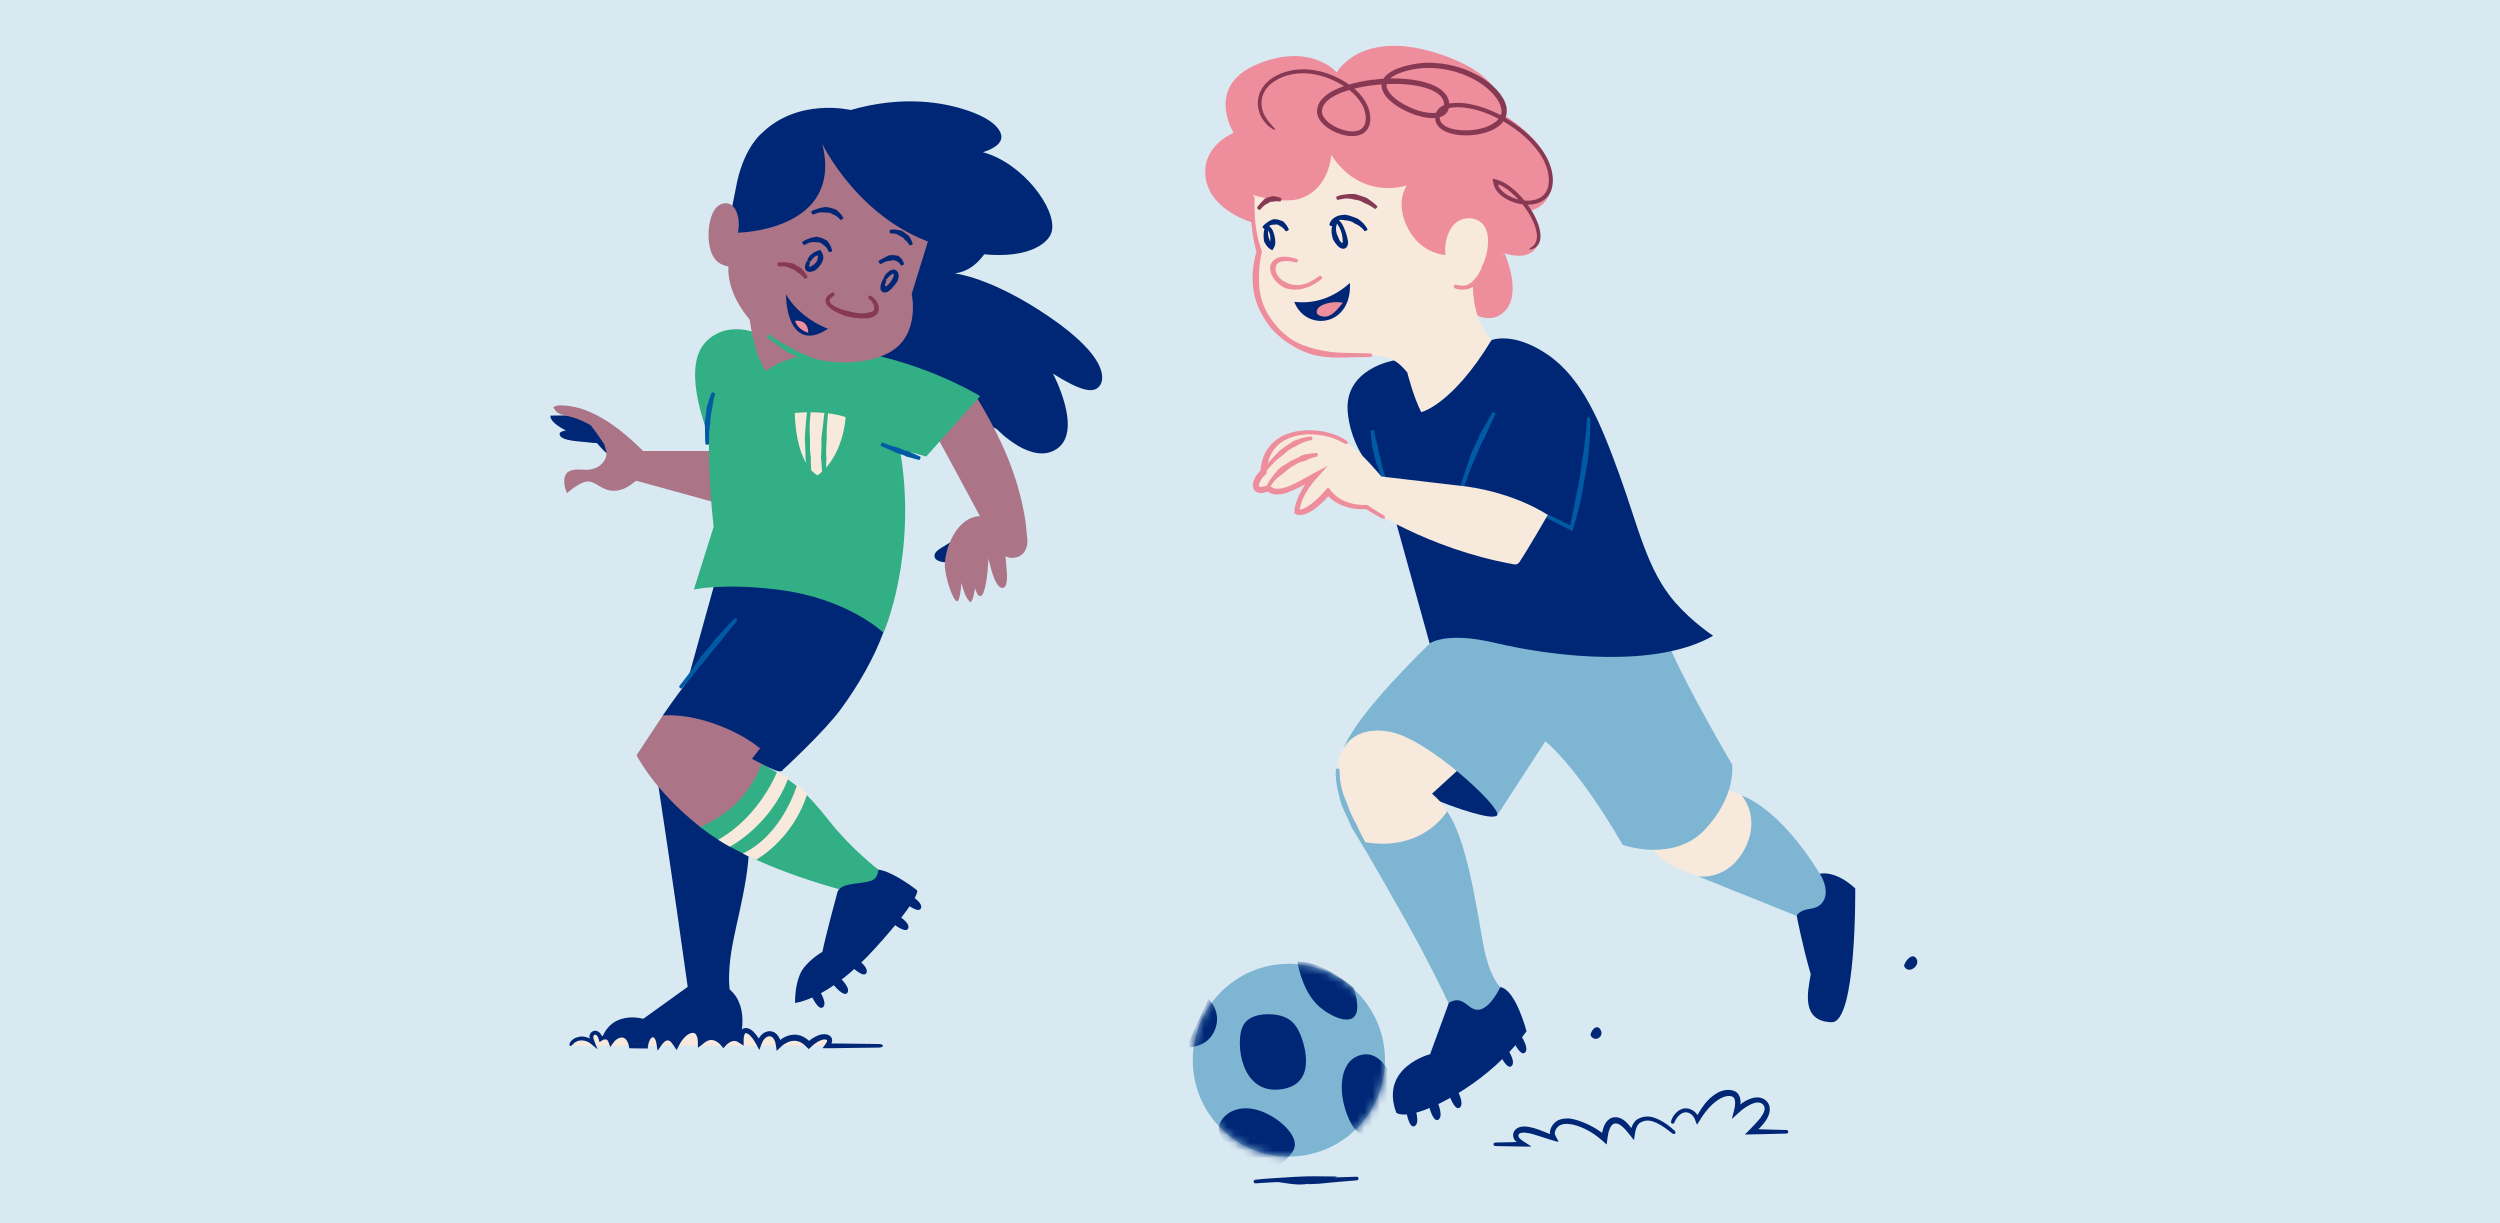 <svg width="327" height="160" viewBox="0 0 327 160" fill="none" xmlns="http://www.w3.org/2000/svg">
<rect width="327" height="160" fill="#D8E9F2"/>
<g clip-path="url(#clip0_3176_681)">
<path d="M126.254 68.938C124.864 71.262 122.413 71.55 122.237 72.6C122.144 73.153 122.723 73.418 123.279 73.511C124.693 73.743 125.985 72.554 127.019 71.564" fill="#002776"/>
<path d="M93.451 58.994H83.409L82.793 62.763L93.654 65.755L93.451 58.994Z" fill="#AB7487"/>
<path d="M77.667 55.132C75.934 54.082 74.007 54.38 72.009 54.361C72 54.393 72 54.431 72 54.468C72 55.044 72.918 55.746 74.025 56.317C73.46 56.373 73.196 56.55 73.196 56.777C73.196 57.711 76.013 57.725 76.94 57.86C77.32 57.916 77.7 57.944 78.084 57.962C79.164 59.277 80.638 60.541 82.195 60.871C82.195 60.871 82.575 57.656 77.672 55.137L77.667 55.132Z" fill="#002776"/>
<path d="M84.234 62.261C83.27 62.479 82.264 64.194 80.281 64.194C78.705 64.194 78.019 62.976 76.856 62.976C76.143 62.976 74.947 63.831 74.155 64.491C73.937 64.022 73.807 63.506 73.807 62.93C73.807 61.615 74.711 61.41 75.749 61.41C76.212 61.41 76.217 61.452 76.666 61.452C78.353 61.452 79.335 60.272 79.335 59.301C79.335 59.064 79.183 58.566 79.034 58.111C78.084 56.703 77.968 56.526 77.269 55.625C74.025 53.794 73.149 54.807 72.361 53.25C72.626 53.092 72.954 53.027 73.311 53.027C78.483 53.027 83.256 58.065 85.707 60.602" fill="#AB7487"/>
<path d="M99.373 97.875L101.56 98.135L102.408 100.691C102.408 100.691 102.325 101.105 101.421 100.756C100.049 100.231 97.89 99.19 97.89 99.19L99.377 97.88L99.373 97.875Z" fill="#002776"/>
<path d="M86.115 102.773C86.115 102.773 88.047 115.385 89.952 129.079L84.146 133.257C84.146 133.257 79.618 131.919 78.506 136.533H96.634C96.634 136.533 98.288 131.83 95.448 129.432C95.448 129.432 95.147 127.718 95.661 124.414C96.259 120.589 98.39 113.675 97.881 109.325L86.11 102.773H86.115Z" fill="#002776"/>
<path d="M91.602 108.182C85.462 103.335 83.27 98.776 83.27 98.776L86.685 93.6L93.353 92.168L99.706 97.503L98.358 99.255C98.812 99.487 99.243 99.71 99.646 99.924L100.897 104.353L95.656 109.53L91.597 108.187L91.602 108.182Z" fill="#AB7487"/>
<path d="M91.602 108.182C95.661 111.384 102.097 114.195 110.123 116.416C110.123 116.416 114.002 116.774 115.749 115.817L114.878 113.744C114.878 113.744 111.361 111.04 108.525 107.452C105.485 103.605 103.831 102.141 99.651 99.92C99.651 99.92 98.793 102.397 96.694 104.664C94.595 106.932 91.606 108.177 91.606 108.177L91.602 108.182Z" fill="#33AF85"/>
<path d="M93.516 76.164L89.91 89.134C89.91 89.134 87.709 92.038 86.685 93.6C86.685 93.6 90.096 93.107 95.202 95.366C99.141 97.108 100.8 99.12 102.408 100.686C102.408 100.686 107.756 95.784 109.98 92.759C112.204 89.734 114.354 86.049 115.592 82.587C115.592 82.587 108.126 76.638 101.694 75.681C95.263 74.724 93.516 76.16 93.516 76.16V76.164Z" fill="#002776"/>
<path d="M128.923 32.971C128.923 32.971 127.482 35.499 124.855 35.759C124.855 35.759 129.642 36.224 137.315 41.489C144.989 46.754 144.405 49.598 143.905 50.369C143.131 51.559 141.435 51.196 137.728 48.873C137.728 48.873 141.639 56.206 138.344 58.632C135.049 61.057 130.415 56.155 130.415 56.155L113.529 46.81L121.097 30.908L128.923 32.971Z" fill="#002776"/>
<path d="M122.848 57.651C122.848 57.651 126.143 63.692 128.205 67.563L134.127 71.541C134.127 71.541 134.743 70.351 133.613 65.5C132.371 60.174 129.957 55.588 127.742 51.972L122.848 57.651Z" fill="#AB7487"/>
<path d="M98.446 43.399C98.446 43.399 94.688 42.005 92.162 44.895C89.062 48.45 92.728 57.028 92.728 57.028C92.728 57.028 92.626 62.758 93.344 68.906L90.758 77.112C90.758 77.112 94.516 76.243 101.653 77.112C110.879 78.232 115.536 82.745 115.536 82.745C115.587 82.916 120.087 72.317 117.7 58.761L121.148 59.714L128.201 51.814C128.201 51.814 122.899 48.51 115.124 46.6L98.441 43.399H98.446Z" fill="#33AF85"/>
<path d="M97.982 41.075C97.982 41.075 98.446 46.238 100.197 48.561C100.197 48.561 102.412 46.442 106.889 46.498L97.982 41.075Z" fill="#AB7487"/>
<path d="M121.616 30.801L119.248 38.441C119.248 38.441 120.434 43.812 116.365 46.08C112.297 48.348 104.419 47.888 99.479 43.292C94.54 38.696 95.309 34.565 95.309 34.565L96.495 30.178C96.495 30.178 101.189 16.437 110.086 17.478C118.942 18.51 122.649 24.5 121.62 30.801H121.616Z" fill="#AB7487"/>
<path d="M96.435 30.438C96.435 30.438 110.388 30.285 107.556 18.821C107.556 18.821 112.505 29.142 123.052 32.144C133.043 34.983 137.107 32.195 137.57 30.285C138.284 27.348 133.761 21.302 128.562 19.908C128.562 19.908 131.023 19.244 130.981 17.896C130.953 16.981 129.948 15.629 126.657 14.49C123.367 13.351 118.048 12.45 111.264 14.388C111.264 14.388 104.415 12.733 99.628 17.436C99.628 17.436 97.464 19.142 96.435 23.682L95.559 28.068L96.435 30.443V30.438Z" fill="#002776"/>
<path d="M96.333 31.163C96.333 31.163 96.847 29.718 96.537 28.324C96.226 26.93 95.3 26.205 94.169 26.776C92.839 27.441 92.366 30.448 92.881 32.506C93.242 33.951 94.118 34.779 95.61 34.881" fill="#AB7487"/>
<path d="M109.475 116.932C109.475 116.932 107.964 122.504 107.57 124.497C107.57 124.497 105.346 125.771 104.632 127.444C103.919 129.116 103.997 131.184 103.997 131.184C103.997 131.184 108.363 130.785 114.479 124.019C120.596 117.253 119.957 116.453 119.957 116.453C119.957 116.453 116.861 113.986 114.873 113.744C114.873 113.744 114.901 114.846 114.002 115.176C112.491 115.733 109.716 115.334 109.475 116.927V116.932Z" fill="#002776"/>
<path d="M106.06 130.069C106.06 130.069 107.014 132.3 107.649 131.742C108.284 131.184 107.093 129.432 107.093 129.432L106.06 130.069Z" fill="#002776"/>
<path d="M108.882 128.647C108.882 128.647 110.374 130.557 110.846 129.851C111.319 129.144 109.716 127.764 109.716 127.764L108.882 128.647Z" fill="#002776"/>
<path d="M111.236 126.296C111.236 126.296 112.936 128.02 113.326 127.267C113.715 126.514 111.963 125.325 111.963 125.325L111.236 126.296Z" fill="#002776"/>
<path d="M116.62 120.664C116.62 120.664 118.479 122.216 118.794 121.43C119.109 120.645 117.251 119.627 117.251 119.627L116.62 120.664Z" fill="#002776"/>
<path d="M118.289 118.033C118.289 118.033 120.147 119.586 120.462 118.8C120.777 118.015 118.919 116.997 118.919 116.997L118.289 118.033Z" fill="#002776"/>
<path d="M118.696 59.756C118.798 59.779 118.895 59.798 118.993 59.826L119.414 59.942L120.212 60.165C120.258 60.179 120.332 60.091 120.378 59.974C120.425 59.858 120.42 59.747 120.378 59.728L119.614 59.389L119.215 59.212C119.123 59.17 119.03 59.124 118.942 59.078L118.877 59.04C118.451 58.966 118.052 58.799 117.667 58.631L117.468 58.548L117.329 58.52C117.079 58.455 116.829 58.394 116.583 58.315C116.402 58.264 116.231 58.199 116.06 58.13C115.846 58.046 115.624 57.962 115.401 57.893C115.355 57.879 115.281 57.962 115.23 58.074C115.179 58.185 115.174 58.297 115.216 58.32C115.429 58.441 115.656 58.529 115.874 58.617C116.05 58.687 116.222 58.752 116.393 58.831C116.634 58.934 116.866 59.05 117.102 59.166L117.223 59.231L117.436 59.296C117.839 59.417 118.256 59.538 118.631 59.751L118.701 59.765L118.696 59.756Z" fill="#005AA4"/>
<path d="M93.159 53.427C93.168 53.301 93.182 53.176 93.196 53.055C93.224 52.879 93.251 52.702 93.288 52.525C93.353 52.191 93.427 51.861 93.529 51.54C93.548 51.484 93.46 51.401 93.344 51.354C93.228 51.308 93.112 51.317 93.089 51.377C92.95 51.707 92.825 52.047 92.714 52.386C92.654 52.562 92.607 52.744 92.552 52.92C92.519 53.046 92.482 53.171 92.44 53.297L92.413 53.385C92.389 53.933 92.297 54.482 92.223 55.011L92.186 55.29L92.195 55.471L92.218 56.461L92.227 57.172C92.227 57.47 92.237 57.772 92.278 58.074C92.287 58.134 92.394 58.176 92.519 58.171C92.644 58.167 92.742 58.111 92.746 58.05C92.76 57.753 92.751 57.456 92.751 57.168C92.751 56.935 92.751 56.708 92.769 56.475C92.788 56.155 92.83 55.834 92.881 55.513L92.913 55.346L92.922 55.077C92.941 54.561 92.983 54.022 93.149 53.515V53.431L93.159 53.427Z" fill="#005AA4"/>
<path d="M94.299 83.855L94.683 83.339L95.253 82.61C95.615 82.15 95.981 81.699 96.365 81.262C96.435 81.183 96.412 81.048 96.319 80.965C96.226 80.876 96.097 80.867 96.022 80.946C95.605 81.369 95.202 81.806 94.804 82.238L94.183 82.921L93.743 83.395L93.636 83.502C93.122 84.246 92.51 84.924 91.921 85.607L91.62 85.965L91.449 86.216L90.503 87.573C90.276 87.898 90.045 88.214 89.804 88.521C89.502 88.906 89.192 89.301 88.882 89.696C88.821 89.775 88.849 89.906 88.942 89.989C89.034 90.068 89.164 90.077 89.238 89.998C89.586 89.631 89.915 89.232 90.221 88.837C90.462 88.525 90.707 88.209 90.953 87.898C91.291 87.461 91.639 87.043 91.996 86.629L92.19 86.416L92.468 86.049C93.001 85.352 93.585 84.626 94.215 83.976L94.299 83.855Z" fill="#005AA4"/>
<path d="M103.117 101.76L101.671 100.891C101.671 100.891 99.433 106.737 93.946 109.836C94.447 110.175 94.97 110.487 95.471 110.747C95.471 110.747 100.837 107.94 103.117 101.764V101.76Z" fill="#F8E9DD"/>
<path d="M105.596 103.8L104.294 102.554C104.294 102.554 102.427 109.153 97.172 111.63C97.83 112.002 98.358 112.243 98.9 112.452C98.9 112.452 103.743 109.818 105.596 103.8Z" fill="#F8E9DD"/>
<path d="M74.539 136.784C74.887 136.133 75.359 135.873 75.967 135.822C76.43 135.785 77.125 136.017 77.51 136.366C77.315 135.915 77.171 135.315 77.681 135.106C78.08 134.944 78.46 135.399 78.562 135.882C78.802 135.72 79.15 135.58 79.451 135.738C79.688 135.859 79.827 136.115 79.901 136.347C80.258 135.813 80.786 135.371 81.425 135.408C82.12 135.446 82.482 136.259 82.57 136.784H84.386C84.386 136.784 84.539 135.357 85.313 135.278C86.087 135.199 86.24 136.361 86.24 136.361C86.24 136.361 87.361 134.656 88.441 136.514C88.441 136.514 89.363 134.646 90.642 134.693C91.685 134.73 91.648 136.319 91.648 136.319C91.648 136.319 92.204 135.692 92.959 135.659C93.923 135.622 94.618 136.552 94.618 136.552C94.618 136.552 95.74 135.195 96.898 136.087C96.898 136.087 96.852 134.539 97.746 134.809C98.52 135.041 99.252 136.514 99.252 136.514C99.252 136.514 99.753 134.981 100.86 135.223C101.685 135.404 101.838 136.668 101.838 136.668C101.838 136.668 103.872 134.526 105.777 136.668C105.777 136.668 107.167 135.311 108.172 135.659C108.9 135.915 108.21 136.775 108.21 136.775H115.471" fill="#F8E9DD"/>
<path d="M97.357 135.362C97.389 135.269 97.436 135.195 97.473 135.162C97.505 135.134 97.524 135.134 97.588 135.134C97.723 135.148 97.927 135.269 98.098 135.441C98.274 135.608 98.437 135.813 98.585 136.031C98.705 136.208 98.84 136.435 98.96 136.663C99.081 136.886 99.21 137.165 99.322 137.342C99.442 137.007 99.567 136.626 99.697 136.338L99.804 136.138C99.822 136.11 99.845 136.068 99.864 136.05L99.896 136.003C99.938 135.947 99.984 135.887 100.031 135.841C100.221 135.636 100.443 135.529 100.67 135.543C100.911 135.562 101.073 135.673 101.222 135.91C101.259 135.966 101.286 136.026 101.314 136.092C101.328 136.124 101.342 136.157 101.356 136.189C101.374 136.24 101.407 136.324 101.421 136.398C101.5 136.696 101.537 137.105 101.588 137.458L101.935 137.123C102.065 136.998 102.195 136.872 102.315 136.77L102.487 136.64C102.547 136.593 102.607 136.552 102.63 136.542C102.76 136.463 102.89 136.394 103.02 136.333C103.284 136.212 103.552 136.152 103.807 136.133C104.331 136.11 104.78 136.291 105.202 136.658L105.786 137.221C105.962 137.053 106.134 136.882 106.31 136.733C106.412 136.645 106.49 136.584 106.588 136.514C106.773 136.38 106.963 136.254 107.158 136.157C107.394 136.036 107.64 135.957 107.857 135.961C107.913 135.961 107.964 135.961 108.01 135.975C108.066 135.98 108.098 135.999 108.131 136.013C108.168 136.026 108.191 136.059 108.191 136.101C108.191 136.105 108.191 136.115 108.191 136.133C108.186 136.152 108.196 136.147 108.177 136.198C108.159 136.277 108.108 136.37 108.047 136.468L107.602 137.086C107.667 137.091 107.691 137.105 107.751 137.109H107.959L108.376 137.105H109.09L110.054 137.086L114.966 137.026C115.258 137.026 115.489 136.914 115.489 136.789C115.489 136.663 115.258 136.561 114.966 136.556L110.026 136.496L109.076 136.482H108.835L108.77 136.473H108.738C108.738 136.473 108.747 136.454 108.752 136.445C108.77 136.417 108.789 136.394 108.798 136.366C108.803 136.352 108.812 136.338 108.817 136.31C108.817 136.31 108.83 136.25 108.835 136.212C108.844 136.175 108.844 136.129 108.844 136.078C108.849 135.813 108.696 135.557 108.469 135.432C108.367 135.376 108.261 135.334 108.168 135.315C108.071 135.288 107.973 135.278 107.876 135.274C107.491 135.255 107.148 135.367 106.847 135.501C106.602 135.613 106.37 135.748 106.152 135.896C106.045 135.966 105.93 136.054 105.842 136.124L105.809 136.143L105.698 136.026C105.568 135.929 105.438 135.836 105.309 135.738C105.16 135.655 105.003 135.571 104.841 135.501C104.502 135.385 104.136 135.302 103.761 135.339C103.39 135.367 103.024 135.464 102.691 135.627C102.524 135.71 102.362 135.799 102.209 135.906C102.102 135.98 102.107 135.98 102.083 136.003C102.074 136.013 102.065 136.026 102.056 136.036C102.051 136.017 102.037 135.994 102.028 135.966L101.954 135.799C101.912 135.71 101.866 135.622 101.805 135.539C101.69 135.371 101.551 135.199 101.351 135.078C101.157 134.953 100.92 134.893 100.707 134.883C100.253 134.86 99.822 135.106 99.563 135.399C99.493 135.469 99.433 135.548 99.377 135.627L99.326 135.706L99.308 135.734C99.285 135.771 99.266 135.813 99.252 135.85C99.238 135.864 99.22 135.799 99.201 135.776L99.136 135.673C98.974 135.432 98.793 135.195 98.576 134.976C98.358 134.763 98.094 134.535 97.681 134.47C97.477 134.437 97.209 134.493 97.032 134.651C96.861 134.8 96.773 134.976 96.708 135.134C96.676 135.218 96.648 135.306 96.629 135.39L96.606 135.487L96.597 135.562C96.597 135.562 96.555 135.529 96.532 135.52L96.509 135.511L96.342 135.473C96.226 135.464 96.11 135.446 95.999 135.46C95.767 135.469 95.554 135.534 95.355 135.613C95.16 135.701 94.98 135.808 94.817 135.934L94.702 136.026L94.683 136.045L94.646 136.087L94.614 136.05L94.595 136.031L94.558 135.994C94.433 135.882 94.303 135.78 94.159 135.687C93.877 135.501 93.534 135.371 93.172 135.339C92.806 135.306 92.436 135.399 92.134 135.552L92.019 135.613L91.986 135.631C91.986 135.631 91.94 135.687 91.944 135.65C91.944 135.627 91.944 135.604 91.944 135.58V135.548L91.926 135.483C91.917 135.446 91.907 135.413 91.893 135.376C91.801 135.092 91.653 134.786 91.356 134.563C91.184 134.447 90.981 134.354 90.781 134.34C90.582 134.321 90.401 134.33 90.221 134.372C89.864 134.451 89.553 134.632 89.294 134.837C89.034 135.046 88.812 135.283 88.617 135.534L88.423 135.799L88.409 135.78C88.385 135.757 88.372 135.734 88.321 135.683C88.108 135.483 87.816 135.292 87.454 135.26C87.093 135.227 86.759 135.367 86.518 135.534C86.43 135.594 86.462 135.576 86.453 135.58L86.444 135.59L86.43 135.613C86.43 135.613 86.43 135.599 86.421 135.59L86.351 135.469C86.268 135.329 86.147 135.19 85.99 135.083C85.832 134.967 85.619 134.902 85.429 134.902C85.179 134.893 84.891 134.995 84.72 135.158C84.539 135.315 84.428 135.497 84.34 135.673C84.169 136.003 84.076 136.5 84.099 136.435C84.09 136.44 84.071 136.435 84.057 136.44H84.034H83.937L83.464 136.449L82.834 136.463C82.853 136.496 82.695 136.022 82.491 135.752C82.292 135.46 81.949 135.171 81.527 135.13C81.138 135.088 80.758 135.209 80.457 135.404C80.383 135.45 80.309 135.506 80.244 135.562C80.211 135.59 80.174 135.618 80.146 135.65L80.1 135.692L80.082 135.71C80.031 135.762 80.003 135.799 79.97 135.85L79.956 135.873C79.956 135.873 79.952 135.859 79.947 135.855C79.929 135.808 79.905 135.762 79.868 135.724L79.808 135.664C79.776 135.631 79.739 135.604 79.697 135.576C79.618 135.52 79.53 135.478 79.433 135.45C79.238 135.394 79.043 135.413 78.881 135.46C78.807 135.483 78.775 135.501 78.724 135.534C78.71 135.492 78.696 135.436 78.668 135.395C78.622 135.306 78.515 135.144 78.395 135.041C78.274 134.93 78.103 134.828 77.894 134.818C77.792 134.809 77.69 134.837 77.598 134.869C77.519 134.902 77.44 134.948 77.366 135.009C77.246 135.106 77.162 135.255 77.125 135.395C77.083 135.571 77.097 135.585 77.097 135.631C77.106 135.715 77.134 135.799 77.167 135.878C77.093 135.813 77.005 135.766 76.907 135.729C76.893 135.724 76.731 135.669 76.601 135.641C76.467 135.608 76.333 135.585 76.189 135.58C75.888 135.571 75.633 135.622 75.355 135.72C75.086 135.822 74.845 136.003 74.664 136.217C74.451 136.468 74.442 136.742 74.553 136.793C74.664 136.849 74.85 136.705 75.012 136.524C75.295 136.203 75.735 136.064 76.161 136.082C76.268 136.087 76.374 136.11 76.481 136.133C76.592 136.166 76.666 136.18 76.879 136.273C77.055 136.342 77.264 136.519 77.5 136.705C77.732 136.891 77.992 137.1 78.163 137.249C78.005 136.868 77.783 136.324 77.653 135.924C77.588 135.724 77.602 135.548 77.621 135.525C77.639 135.469 77.663 135.432 77.7 135.399C77.839 135.306 77.899 135.311 78.043 135.427C78.075 135.455 78.103 135.492 78.135 135.529C78.168 135.58 78.177 135.585 78.228 135.683C78.307 135.868 78.358 136.115 78.413 136.31C78.603 136.194 78.835 136.022 79.02 135.966C79.118 135.938 79.21 135.938 79.28 135.957C79.317 135.966 79.349 135.985 79.386 136.008C79.405 136.022 79.419 136.036 79.437 136.05L79.461 136.078L79.511 136.143C79.627 136.342 79.72 136.672 79.813 136.937C79.836 136.914 79.85 136.914 79.873 136.886L79.942 136.784C80.095 136.57 80.262 136.324 80.424 136.152L80.485 136.092L80.522 136.059C80.545 136.036 80.573 136.013 80.6 135.994C80.651 135.952 80.707 135.915 80.763 135.882C80.981 135.748 81.231 135.687 81.458 135.715C81.662 135.743 81.842 135.887 81.981 136.101C82.125 136.347 82.195 136.449 82.315 137.114L83.483 137.132C83.895 137.137 84.308 137.142 84.715 137.146C84.808 136.398 84.887 136.273 85.007 136.008C85.068 135.892 85.142 135.799 85.211 135.743C85.281 135.687 85.332 135.678 85.406 135.678C85.503 135.678 85.573 135.734 85.67 135.887C85.684 135.901 85.689 135.924 85.703 135.943C85.735 135.999 85.753 136.054 85.772 136.115C85.818 136.226 85.841 136.37 85.865 136.514C85.911 136.821 85.962 137.132 86.008 137.439C86.319 136.998 86.745 136.352 86.986 136.212C87.13 136.115 87.269 136.068 87.38 136.082C87.491 136.092 87.621 136.161 87.751 136.277C87.857 136.412 87.987 136.584 88.112 136.756L88.501 137.346C88.645 137.077 88.789 136.77 88.932 136.519C88.969 136.454 89.007 136.389 89.043 136.329L89.136 136.189L89.257 136.026C89.419 135.813 89.595 135.613 89.79 135.455C89.98 135.297 90.188 135.181 90.392 135.13C90.605 135.079 90.786 135.092 90.902 135.176C91.013 135.25 91.11 135.413 91.18 135.608C91.189 135.631 91.198 135.655 91.203 135.683L91.212 135.72C91.212 135.72 91.226 135.776 91.231 135.803C91.249 135.924 91.272 136.036 91.277 136.175C91.291 136.435 91.286 136.751 91.286 137.04C91.453 136.947 91.615 136.793 91.847 136.626L92.185 136.352C92.292 136.273 92.417 136.198 92.45 136.184C92.667 136.073 92.89 136.017 93.117 136.031C93.344 136.05 93.571 136.133 93.784 136.268C93.891 136.333 93.993 136.412 94.09 136.5C94.243 136.635 94.447 136.9 94.614 137.109L94.957 136.724L95.137 136.556L95.234 136.477C95.36 136.384 95.489 136.305 95.624 136.25C95.758 136.198 95.892 136.157 96.022 136.157C96.087 136.147 96.152 136.166 96.212 136.166L96.305 136.194C96.356 136.194 96.453 136.254 96.527 136.301C96.791 136.459 97.032 136.612 97.273 136.77C97.273 136.487 97.255 136.152 97.273 135.878C97.273 135.803 97.283 135.743 97.292 135.683C97.301 135.622 97.311 135.552 97.315 135.534C97.329 135.473 97.343 135.422 97.362 135.367L97.357 135.362Z" fill="#002776"/>
<path d="M103.946 54.017C103.946 54.017 107.792 53.599 110.605 54.561C110.605 54.561 110.378 59.668 106.935 62.177C106.935 62.177 104.187 61.015 103.946 54.017Z" fill="#F8E9DD"/>
<path d="M105.369 60.049L105.438 60.583L105.531 61.355L105.707 62.809C105.716 62.893 105.828 62.953 105.943 62.944C106.064 62.934 106.157 62.855 106.152 62.772L106.087 61.303L106.059 60.541V60.007V59.882C105.939 59.143 105.929 58.38 105.943 57.651L105.953 57.27L105.929 57.024C105.906 56.573 105.892 56.122 105.906 55.667C105.906 55.341 105.934 55.016 105.962 54.691C105.999 54.286 106.041 53.868 106.082 53.459C106.087 53.376 105.999 53.297 105.883 53.278C105.767 53.26 105.661 53.311 105.647 53.399C105.563 53.813 105.512 54.24 105.471 54.654C105.443 54.984 105.415 55.313 105.387 55.644L105.285 57.028L105.267 57.27L105.281 57.66C105.313 58.408 105.378 59.175 105.355 59.933L105.373 60.053L105.369 60.049Z" fill="#33AF85"/>
<path d="M107.408 60.058L107.45 60.597L107.501 61.373L107.621 62.837C107.63 62.925 107.737 62.986 107.853 62.981C107.969 62.976 108.066 62.902 108.066 62.814C108.052 62.326 108.052 61.838 108.057 61.35L108.066 60.588C108.071 60.411 108.08 60.235 108.089 60.053L108.098 59.928C108.024 59.184 108.057 58.422 108.112 57.693L108.14 57.312L108.131 57.065C108.131 56.61 108.131 56.159 108.163 55.704C108.177 55.379 108.21 55.053 108.242 54.728C108.288 54.324 108.335 53.906 108.367 53.487C108.372 53.404 108.284 53.325 108.168 53.306C108.052 53.287 107.945 53.343 107.932 53.427C107.848 53.84 107.797 54.263 107.751 54.672C107.714 54.998 107.677 55.327 107.64 55.657L107.477 57.033L107.445 57.275V57.665C107.431 58.408 107.445 59.18 107.38 59.937L107.394 60.058H107.408Z" fill="#33AF85"/>
<path d="M113.905 41.559C114.123 41.484 114.35 41.387 114.554 41.219C114.702 41.099 114.836 40.926 114.901 40.731C114.971 40.536 114.971 40.327 114.943 40.155C114.832 39.5 114.405 38.97 113.859 38.682C113.761 38.631 113.636 38.696 113.585 38.812C113.534 38.928 113.557 39.054 113.627 39.096C114.039 39.342 114.327 39.797 114.359 40.234C114.368 40.462 114.303 40.587 114.15 40.703C114.039 40.778 113.882 40.834 113.715 40.861C113.673 40.866 113.636 40.875 113.594 40.875C112.871 41.089 112 40.964 111.236 40.769C111.101 40.736 110.967 40.699 110.837 40.657C110.749 40.638 110.661 40.624 110.573 40.601C110.096 40.48 109.623 40.322 109.206 40.085C108.909 39.923 108.631 39.69 108.539 39.458C108.492 39.319 108.506 39.203 108.622 39.058C108.733 38.919 108.909 38.789 109.095 38.677C109.169 38.631 109.192 38.505 109.137 38.394C109.086 38.282 108.97 38.222 108.877 38.269C108.65 38.375 108.423 38.515 108.228 38.733C108.131 38.845 108.048 38.984 108.01 39.151C107.969 39.319 108.006 39.491 108.048 39.639C108.242 40.099 108.594 40.332 108.919 40.555C109.382 40.847 109.873 41.071 110.374 41.257C110.462 41.294 110.55 41.322 110.638 41.354C110.786 41.391 110.93 41.424 111.078 41.452C111.5 41.535 111.935 41.596 112.38 41.624C112.825 41.651 113.27 41.67 113.747 41.61C113.798 41.596 113.849 41.577 113.896 41.563L113.905 41.559Z" fill="#873953"/>
<path d="M104.373 35.675C104.442 35.708 104.502 35.754 104.563 35.796C104.651 35.861 104.734 35.936 104.817 36.005C104.975 36.145 105.123 36.298 105.258 36.465C105.281 36.493 105.387 36.456 105.494 36.386C105.596 36.317 105.665 36.228 105.642 36.196C105.522 35.996 105.392 35.796 105.248 35.606C105.17 35.508 105.096 35.41 105.007 35.318L104.831 35.118L104.79 35.067C104.451 34.89 104.146 34.676 103.807 34.509L103.631 34.43C103.589 34.421 103.548 34.416 103.506 34.411C103.279 34.365 103.052 34.346 102.83 34.328C102.667 34.323 102.51 34.309 102.348 34.305C102.148 34.305 101.944 34.328 101.745 34.365C101.703 34.374 101.685 34.481 101.703 34.602C101.717 34.727 101.764 34.825 101.801 34.83C101.986 34.848 102.167 34.83 102.343 34.83C102.482 34.83 102.621 34.844 102.76 34.876C102.95 34.918 103.135 34.983 103.302 35.067C103.33 35.081 103.362 35.099 103.39 35.118L103.543 35.164C103.83 35.257 104.132 35.406 104.326 35.661L104.373 35.685V35.675Z" fill="#873953"/>
<path d="M106.212 34.751C106.148 34.811 106.05 34.867 106.041 34.876C106.004 34.899 105.944 34.923 105.897 34.89C105.856 34.858 105.846 34.802 105.846 34.741C105.856 34.653 105.897 34.49 105.944 34.365C105.962 34.319 105.879 34.235 105.768 34.179C105.652 34.128 105.541 34.123 105.513 34.179C105.439 34.337 105.374 34.463 105.323 34.676C105.267 34.918 105.276 35.183 105.439 35.364C105.605 35.555 105.883 35.596 106.152 35.531C106.356 35.476 106.463 35.438 106.588 35.378C106.616 35.364 106.648 35.355 106.676 35.336C107.084 34.96 107.468 34.569 107.644 33.989C107.672 33.891 107.691 33.784 107.695 33.677C107.695 33.603 107.681 33.552 107.663 33.445C107.603 33.124 107.431 32.892 107.269 32.692C107.093 32.752 106.931 32.804 106.769 32.873C106.694 32.906 106.62 32.943 106.555 32.976C106.504 33.004 106.453 33.031 106.402 33.064C106.301 33.124 106.208 33.194 106.115 33.273C105.888 33.464 105.707 33.724 105.605 33.989C105.582 34.044 105.661 34.128 105.772 34.179C105.883 34.23 105.995 34.24 106.022 34.198C106.157 33.993 106.291 33.807 106.458 33.663C106.528 33.608 106.597 33.552 106.676 33.51C106.713 33.487 106.755 33.468 106.796 33.45C106.824 33.436 106.847 33.431 106.866 33.426C106.903 33.417 106.94 33.412 106.968 33.412C107 33.459 107 33.538 106.986 33.575C106.977 33.575 106.977 33.626 106.968 33.654C106.968 33.71 106.968 33.766 106.959 33.826C106.917 34.165 106.63 34.556 106.263 34.704C106.25 34.718 106.231 34.732 106.217 34.746L106.212 34.751Z" fill="#002776"/>
<path d="M107.723 32.06C107.783 32.093 107.839 32.135 107.894 32.176C107.969 32.246 108.038 32.32 108.103 32.404C108.228 32.562 108.33 32.743 108.404 32.943C108.418 32.976 108.534 32.976 108.654 32.943C108.775 32.911 108.863 32.85 108.854 32.804C108.798 32.562 108.719 32.32 108.599 32.088C108.539 31.967 108.464 31.851 108.381 31.739C108.321 31.665 108.261 31.581 108.191 31.507L108.145 31.451C107.774 31.247 107.389 31.07 106.986 31.001C106.917 30.987 106.847 30.977 106.778 30.973C106.731 30.977 106.685 30.982 106.643 30.991C106.398 31.024 106.171 31.089 105.948 31.159C105.791 31.214 105.633 31.27 105.48 31.335C105.29 31.419 105.105 31.521 104.943 31.651C104.91 31.679 104.943 31.786 105.008 31.888C105.077 31.991 105.156 32.06 105.193 32.046C105.364 31.967 105.527 31.884 105.689 31.814C105.818 31.758 105.953 31.712 106.092 31.688C106.282 31.651 106.476 31.647 106.662 31.67C106.694 31.674 106.727 31.684 106.759 31.693C106.81 31.693 106.861 31.693 106.912 31.693C107.199 31.693 107.505 31.795 107.681 32.032L107.723 32.051V32.06Z" fill="#002776"/>
<path d="M117.232 34.156C117.278 34.165 117.325 34.179 117.366 34.202C117.431 34.235 117.487 34.281 117.547 34.328C117.654 34.425 117.751 34.56 117.825 34.709C117.839 34.737 117.95 34.718 118.066 34.676C118.182 34.635 118.27 34.574 118.261 34.537C118.2 34.342 118.122 34.142 117.996 33.952C117.927 33.854 117.853 33.761 117.76 33.677C117.695 33.617 117.626 33.561 117.552 33.505C117.533 33.491 117.519 33.477 117.501 33.468C117.125 33.38 116.782 33.357 116.453 33.38C116.398 33.38 116.342 33.394 116.287 33.398L116.189 33.445C116.009 33.519 115.842 33.612 115.679 33.696L115.332 33.882C115.188 33.961 115.045 34.044 114.92 34.156C114.896 34.179 114.929 34.281 114.998 34.384C115.068 34.486 115.142 34.56 115.17 34.546C115.313 34.486 115.443 34.407 115.578 34.342C115.679 34.286 115.786 34.235 115.902 34.202C116.055 34.147 116.217 34.119 116.37 34.109H116.453C116.495 34.1 116.532 34.082 116.574 34.077C116.796 34.012 117.056 34.003 117.199 34.156C117.209 34.156 117.223 34.156 117.232 34.156Z" fill="#002776"/>
<path d="M115.93 37.399C115.911 37.427 115.883 37.455 115.846 37.465C115.791 37.469 115.772 37.418 115.768 37.367C115.768 37.344 115.768 37.316 115.768 37.288C115.768 37.26 115.791 37.153 115.809 37.093C115.846 36.944 115.893 36.795 115.944 36.647C115.962 36.596 115.879 36.512 115.763 36.461C115.647 36.41 115.536 36.414 115.508 36.47C115.439 36.623 115.369 36.777 115.309 36.935C115.276 37.028 115.253 37.074 115.221 37.209C115.188 37.339 115.161 37.469 115.156 37.599C115.147 37.859 115.23 38.106 115.471 38.213C115.629 38.268 115.795 38.273 115.981 38.213C116.023 38.208 116.069 38.189 116.111 38.166C116.203 38.101 116.296 38.045 116.384 37.966C116.458 37.901 116.495 37.864 116.546 37.813C116.643 37.715 116.741 37.618 116.829 37.516C117.01 37.311 117.181 37.102 117.325 36.865C117.376 36.786 117.417 36.693 117.464 36.605L117.51 36.41C117.542 36.215 117.58 36.042 117.505 35.778C117.436 35.536 117.26 35.331 117.023 35.276C116.857 35.239 116.681 35.276 116.523 35.346C116.375 35.415 116.287 35.485 116.185 35.559C115.948 35.754 115.749 35.973 115.601 36.261C115.568 36.321 115.638 36.428 115.754 36.47C115.874 36.512 115.972 36.535 115.999 36.503C116.143 36.321 116.328 36.117 116.509 35.968C116.579 35.912 116.671 35.857 116.718 35.833C116.755 35.815 116.801 35.81 116.838 35.824C116.949 35.889 116.926 35.977 116.843 36.215L116.782 36.326C116.755 36.391 116.736 36.456 116.699 36.526C116.606 36.716 116.481 36.911 116.333 37.079C116.259 37.162 116.175 37.241 116.087 37.311C116.05 37.344 115.985 37.386 115.967 37.395C115.958 37.395 115.944 37.395 115.934 37.395C115.934 37.399 115.93 37.409 115.925 37.413L115.93 37.399Z" fill="#002776"/>
<path d="M109.021 28.068C109.09 28.092 109.155 28.115 109.22 28.152C109.313 28.203 109.401 28.259 109.484 28.324C109.646 28.445 109.795 28.589 109.92 28.756C109.943 28.784 110.049 28.756 110.156 28.686C110.263 28.621 110.332 28.538 110.309 28.501C110.188 28.287 110.049 28.078 109.878 27.887C109.79 27.79 109.693 27.697 109.586 27.613C109.512 27.553 109.442 27.492 109.364 27.432L109.308 27.39C108.919 27.274 108.548 27.148 108.163 27.093C108.099 27.083 108.029 27.079 107.964 27.069L107.834 27.093C107.598 27.125 107.376 27.181 107.153 27.241C106.996 27.288 106.838 27.334 106.685 27.385C106.495 27.45 106.301 27.534 106.129 27.65C106.092 27.673 106.115 27.78 106.171 27.892C106.226 28.003 106.301 28.078 106.338 28.068C106.509 28.008 106.685 27.943 106.852 27.883C106.986 27.836 107.125 27.799 107.264 27.785C107.459 27.757 107.658 27.762 107.844 27.785L107.941 27.804C107.992 27.804 108.048 27.799 108.099 27.804C108.4 27.799 108.724 27.859 108.956 28.064C108.974 28.064 108.988 28.073 109.002 28.078L109.021 28.068Z" fill="#002776"/>
<path d="M118.367 31.372C118.418 31.405 118.465 31.442 118.506 31.484C118.571 31.54 118.622 31.605 118.682 31.67C118.784 31.795 118.882 31.93 118.951 32.079C118.965 32.102 119.076 32.088 119.192 32.051C119.313 32.009 119.401 31.949 119.387 31.916C119.336 31.726 119.262 31.54 119.174 31.354C119.123 31.261 119.076 31.168 119.016 31.08L118.9 30.889L118.872 30.843C118.604 30.666 118.377 30.457 118.117 30.28C118.075 30.248 118.024 30.225 117.978 30.197L117.876 30.169C117.686 30.122 117.501 30.081 117.315 30.057C117.181 30.043 117.047 30.025 116.912 30.02C116.745 30.006 116.569 30.043 116.403 30.081C116.37 30.09 116.361 30.197 116.384 30.318C116.407 30.438 116.449 30.541 116.477 30.541C116.62 30.559 116.755 30.527 116.889 30.541C116.996 30.541 117.102 30.559 117.204 30.596C117.348 30.634 117.482 30.717 117.603 30.796L117.663 30.847C117.7 30.861 117.742 30.875 117.779 30.894C117.997 30.987 118.219 31.126 118.33 31.354L118.367 31.372Z" fill="#002776"/>
<path d="M108.302 42.995C106.101 42.191 103.914 40.471 102.811 38.492C102.834 41.126 103.715 43.905 105.874 43.905C106.551 43.905 107.357 43.631 108.302 42.99V42.995Z" fill="#002776"/>
<path d="M103.969 41.958C105.142 41.828 105.707 42.511 105.726 43.51C105.726 43.51 104.47 43.282 103.969 41.958Z" fill="#EE8D9C"/>
<path d="M105.077 47.079L105.508 47.214C105.717 47.274 105.92 47.349 106.134 47.4C106.527 47.511 106.931 47.609 107.329 47.693C107.399 47.706 107.482 47.618 107.51 47.493C107.538 47.372 107.51 47.256 107.44 47.233C107.056 47.116 106.68 46.981 106.31 46.833C106.115 46.758 105.925 46.67 105.735 46.591C105.601 46.531 105.471 46.466 105.346 46.396L105.258 46.345C104.669 46.182 104.113 45.885 103.599 45.574L103.33 45.411L103.145 45.327C102.811 45.165 102.477 44.993 102.158 44.797C101.926 44.658 101.704 44.509 101.486 44.356C101.212 44.161 100.934 43.956 100.647 43.766C100.587 43.729 100.48 43.775 100.401 43.873C100.323 43.97 100.304 44.087 100.36 44.133C100.619 44.37 100.906 44.584 101.185 44.783C101.407 44.941 101.634 45.099 101.861 45.262L102.811 45.922L102.978 46.038L103.27 46.187C103.831 46.461 104.419 46.717 104.98 47.033L105.082 47.06L105.077 47.079Z" fill="#33AF85"/>
<path d="M132.811 67.684C133.909 68.599 134.391 69.766 134.391 70.765C134.391 71.964 133.696 72.967 132.38 72.967C131.199 72.967 130.703 72.052 130.703 71.522C130.703 71.29 130.823 71.113 131.115 71.081C131.115 71.081 131.124 71.081 131.129 71.081C131.49 71.081 131.718 75.268 131.718 75.356C131.718 76.192 131.588 76.903 131.134 76.903C130.267 76.903 129.665 74.743 129.303 73.07C129.178 75.114 128.872 77.972 128.214 77.972C127.329 77.972 126.977 73.627 126.977 72.679C126.977 71.731 127.102 71.016 127.491 70.811C127.769 71.35 127.862 72.215 127.862 73.148C127.862 73.915 127.593 78.316 126.968 78.767C125.754 78.084 125.147 73.195 125.147 71.861C125.147 71.364 125.221 70.848 125.545 70.806C125.828 71.234 125.916 72.173 125.916 73.2C125.916 73.492 125.8 78.646 125.188 78.646C124.66 78.646 123.585 75.416 123.585 73.92C123.585 71.657 125.188 67.507 128.316 67.507C129.618 67.507 130.948 68.055 132.232 68.306L132.807 67.693L132.811 67.684Z" fill="#AB7487"/>
<path d="M225.722 103.344C225.722 103.344 226.287 103.344 227.835 104.069C227.835 104.069 230.513 106.755 228.915 112.174C228.915 112.174 225.24 115.515 223.15 114.911C218.233 113.489 216.533 112.174 215.838 110.161L225.722 103.344Z" fill="#F8E9DD"/>
<path d="M195.861 106.597C195.861 106.597 195.717 107.034 194.058 106.676C190.119 105.826 185.254 103.502 185.254 103.502L191.537 99.887C191.537 99.887 196.375 103.089 195.861 106.597Z" fill="#002776"/>
<path d="M175.675 98.028C175.675 98.028 174.438 99.734 175.212 103.191C175.986 106.648 177.941 110.059 177.941 110.059L185.559 112.643L189.267 106.137C189.267 106.137 188.854 105.157 187.311 103.814L191.38 100.096C191.38 100.096 187.056 95.138 181.083 94.78C181.083 94.78 176.602 95.296 175.675 98.033V98.028Z" fill="#F8E9DD"/>
<path d="M176.843 108.307L177.172 108.856L177.645 109.646C177.951 110.143 178.261 110.631 178.581 111.119C178.636 111.207 178.775 111.216 178.882 111.147C178.989 111.077 179.03 110.956 178.979 110.868C178.692 110.371 178.419 109.859 178.155 109.348L177.751 108.544C177.659 108.358 177.575 108.163 177.492 107.973L177.436 107.838C176.973 107.09 176.616 106.263 176.319 105.449L176.167 105.027L176.051 104.762C175.842 104.274 175.661 103.772 175.527 103.261C175.421 102.894 175.356 102.517 175.305 102.145C175.244 101.676 175.217 101.188 175.207 100.71C175.207 100.612 175.105 100.528 174.98 100.519C174.855 100.51 174.749 100.584 174.739 100.691C174.693 101.202 174.721 101.723 174.786 102.215C174.837 102.61 174.906 103.001 174.99 103.391C175.11 103.935 175.24 104.474 175.407 104.999L175.485 105.278L175.666 105.71C176.018 106.528 176.431 107.345 176.769 108.182L176.848 108.307H176.843Z" fill="#7EB5D2"/>
<path d="M187.005 84.19C187.005 84.19 177.427 93.279 175.68 98.028C175.68 98.028 177.019 94.724 181.964 95.756C186.908 96.787 196.227 105.477 195.865 106.597L202.135 96.955C202.135 96.955 206.278 100.18 212.251 110.51C212.251 110.51 218.933 112.898 223.053 108.456C227.172 104.014 226.556 99.989 226.556 99.989C226.556 99.989 220.791 90.18 218.525 84.915L192.677 81.299L187.015 84.19H187.005Z" fill="#7EB5D2"/>
<path d="M182.473 47.116C182.473 47.116 175.675 48.148 176.296 54.036C176.917 59.923 181.134 63.018 181.134 63.018L187.005 84.19C187.005 84.19 188.975 82.531 195.55 84.087C203.632 85.997 216.764 87.391 224.077 83.158C224.077 83.158 221.398 81.406 219.132 78.822C215.425 74.589 214.295 68.91 211.82 62.093C209.35 55.276 206.982 49.495 202.45 46.396C197.918 43.296 195.087 44.486 195.087 44.486L182.473 47.121V47.116Z" fill="#002776"/>
<path d="M196.788 33.124C196.788 33.124 199.146 38.273 196.857 40.671C195.101 42.511 192.802 41.075 192.802 41.075L192.26 36.814" fill="#EE8D9C"/>
<path d="M183.924 145.278C183.924 145.278 184.276 147.676 185.031 147.3C185.786 146.923 185.082 144.925 185.082 144.925L183.924 145.278Z" fill="#002776"/>
<path d="M186.875 144.53C186.875 144.53 187.413 146.891 188.136 146.459C188.859 146.027 188.006 144.089 188.006 144.089L186.875 144.53Z" fill="#002776"/>
<path d="M189.503 143.057C189.503 143.057 190.235 145.371 190.921 144.879C191.607 144.386 190.592 142.527 190.592 142.527L189.503 143.062V143.057Z" fill="#002776"/>
<path d="M196.106 137.783C196.106 137.783 197.084 140.004 197.714 139.437C198.344 138.87 197.135 137.132 197.135 137.132L196.111 137.778L196.106 137.783Z" fill="#002776"/>
<path d="M197.863 136.022C197.863 136.022 198.836 138.243 199.466 137.681C200.096 137.118 198.891 135.376 198.891 135.376L197.863 136.022Z" fill="#002776"/>
<path d="M163.887 25.587C163.887 25.587 163.525 29.253 164.711 32.92C164.711 32.92 163.493 36.986 165.073 40.355C166.653 43.724 169.911 46.345 175.064 46.447C180.217 46.549 181.811 45.931 184.072 48.719C184.072 48.719 184.869 51.921 185.898 53.91C185.898 53.91 189.939 52.981 195.087 44.486C195.087 44.486 192.459 42.009 192.668 36.74L187.983 18.254C187.983 18.254 181.384 11.279 172.895 13.812C165.119 16.135 163.887 25.582 163.887 25.582V25.587Z" fill="#F8E9DD"/>
<path d="M166.736 43.426C167.265 43.952 167.844 44.44 168.474 44.858C169.109 45.267 169.772 45.648 170.467 45.95C171.227 46.27 171.94 46.48 172.631 46.596C173.015 46.666 173.4 46.703 173.785 46.726C174.137 46.763 174.494 46.749 174.846 46.763C175.356 46.777 175.851 46.763 176.357 46.754C177.306 46.735 178.252 46.693 179.188 46.698C179.355 46.698 179.489 46.596 179.494 46.47C179.498 46.345 179.369 46.233 179.197 46.229C178.238 46.191 177.288 46.191 176.338 46.164C175.847 46.15 175.351 46.14 174.869 46.108C174.531 46.075 174.192 46.066 173.859 46.006C173.493 45.955 173.136 45.894 172.774 45.81C172.13 45.69 171.463 45.508 170.731 45.253C170.059 45.039 169.429 44.7 168.831 44.319C168.238 43.924 167.714 43.45 167.237 42.943C167.084 42.757 166.913 42.585 166.769 42.395C165.902 41.377 165.23 40.123 164.934 38.854C164.605 37.474 164.623 35.973 164.776 34.523C164.804 34.267 164.841 34.016 164.883 33.766L164.952 33.389C164.985 33.245 164.989 33.199 165.064 32.924L165.003 32.739C164.702 31.884 164.494 31.061 164.345 30.187C164.239 29.565 164.169 28.937 164.132 28.305C164.086 27.52 164.072 26.702 164.09 25.903C164.09 25.74 164.002 25.605 163.877 25.591C163.752 25.578 163.641 25.703 163.627 25.875C163.553 26.702 163.567 27.539 163.613 28.347C163.655 28.993 163.724 29.634 163.803 30.28C163.924 31.163 164.109 32.093 164.341 32.915V32.934C164.341 32.934 164.285 33.12 164.257 33.231L164.16 33.626C164.1 33.891 164.049 34.156 164.002 34.421C163.748 35.95 163.785 37.567 164.197 39.058C164.582 40.453 165.332 41.73 166.204 42.864C166.366 43.069 166.556 43.25 166.727 43.441L166.736 43.426Z" fill="#EE8D9C"/>
<path d="M192.821 36.623L189.628 33.385C189.628 33.385 186.231 33.589 184.271 30.081C182.311 26.572 184.012 24.244 184.012 24.244C184.012 24.244 178.14 26.363 174.127 20.266C174.127 20.266 173.933 24.695 170.008 25.996C170.008 25.996 167.909 26.744 163.896 25.494C163.896 25.494 163.585 26.628 163.942 29.146C163.942 29.146 157.955 27.548 157.654 22.794C157.408 18.96 161.361 17.371 161.361 17.371C161.361 17.371 157.524 11.279 164.475 8.388C171.426 5.498 174.85 9.471 174.85 9.471C174.85 9.471 178.066 3.509 188.701 7.199C197.547 10.271 196.319 14.838 196.319 14.838C196.319 14.838 204.559 19.225 202.705 25.308C202.705 25.308 202.126 27.088 200.337 27.488C200.337 27.488 202.135 30.791 200.851 32.497C199.568 34.202 196.783 33.115 196.783 33.115" fill="#EE8D9C"/>
<path d="M189.114 33.64C189.114 33.64 188.715 32.055 189.577 30.252C190.439 28.449 192.167 28.315 193.187 28.761C194.962 29.537 194.864 32.032 194.169 34.184C193.294 36.888 191.834 37.688 191.834 37.688" fill="#F8E9DD"/>
<path d="M189.271 106.133C189.271 106.133 186.027 111.709 177.946 110.055C177.946 110.055 183.868 120.227 186.134 124.562C188.4 128.898 189.711 131.723 189.711 131.723C189.711 131.723 190.976 133.341 192.672 133.289C194.368 133.238 196.227 129.107 196.227 129.107C196.227 129.107 195.147 128.178 194.322 124.976C193.497 121.774 192.316 110.417 189.276 106.128L189.271 106.133Z" fill="#7EB5D2"/>
<path d="M189.517 131.161L187.056 137.89C187.056 137.89 180.439 139.567 182.626 145.529C182.626 145.529 183.553 146.487 187.492 144.702C187.492 144.702 194.674 141.761 199.67 134.893C199.67 134.893 198.252 129.395 196.222 129.112C196.222 129.112 195.064 131.737 193.544 132.053C192.024 132.369 191.537 129.99 189.517 131.156V131.161Z" fill="#002776"/>
<path d="M227.835 104.069C227.835 104.069 232.622 105.463 238.03 114.293L239.934 115.12L239.42 120.283L235.045 119.818L222.098 114.618C222.098 114.618 226.139 115.329 228.354 110.733C230.259 106.779 227.84 104.074 227.84 104.074L227.835 104.069Z" fill="#7EB5D2"/>
<path d="M180.179 58.222C180.142 58.102 180.105 57.986 180.073 57.865C180.026 57.688 179.985 57.516 179.948 57.34C179.869 57.01 179.799 56.675 179.744 56.34C179.735 56.28 179.619 56.248 179.494 56.261C179.368 56.275 179.271 56.336 179.276 56.396C179.299 56.745 179.327 57.098 179.364 57.446C179.382 57.628 179.401 57.809 179.424 57.99L179.461 58.371V58.459C179.647 58.971 179.744 59.505 179.855 60.021L179.915 60.29L179.98 60.458L180.318 61.378C180.402 61.596 180.476 61.819 180.55 62.042C180.647 62.316 180.749 62.605 180.893 62.874C180.921 62.93 181.037 62.93 181.153 62.883C181.268 62.832 181.343 62.749 181.324 62.693C181.236 62.419 181.139 62.14 181.041 61.87C180.967 61.652 180.898 61.438 180.842 61.215C180.759 60.908 180.694 60.592 180.638 60.276L180.615 60.109L180.532 59.849C180.379 59.356 180.23 58.84 180.198 58.311L180.17 58.232L180.179 58.222Z" fill="#005AA4"/>
<path d="M194.318 56.972L194.549 56.433L194.906 55.662L195.578 54.198C195.62 54.11 195.555 53.994 195.444 53.938C195.332 53.882 195.207 53.906 195.161 53.984L194.378 55.402L193.965 56.136L193.669 56.647L193.595 56.768C193.289 57.544 192.904 58.297 192.557 59.045L192.381 59.435L192.297 59.7L191.82 61.145L191.472 62.182C191.329 62.609 191.185 63.055 191.069 63.506C191.046 63.599 191.125 63.701 191.241 63.738C191.361 63.776 191.477 63.738 191.514 63.65C191.681 63.218 191.825 62.776 191.968 62.349C192.084 62.01 192.205 61.67 192.339 61.336C192.52 60.871 192.724 60.411 192.937 59.956L193.053 59.719L193.205 59.324C193.497 58.571 193.831 57.804 194.267 57.098L194.318 56.972Z" fill="#005AA4"/>
<path d="M207.691 60.183L207.788 59.157C207.839 58.664 207.881 58.171 207.918 57.674C207.988 56.735 208.039 55.797 208.034 54.853C208.034 54.686 207.927 54.551 207.802 54.551C207.677 54.551 207.571 54.681 207.566 54.844C207.538 55.773 207.441 56.703 207.33 57.628C207.269 58.111 207.209 58.59 207.135 59.073C207.089 59.412 207.028 59.747 206.968 60.081L206.922 60.318C206.801 61.745 206.528 63.181 206.231 64.556L206.074 65.272L205.995 65.741C205.837 66.596 205.671 67.451 205.462 68.297L205.383 68.604L205.356 68.697C205.356 68.72 205.342 68.715 205.328 68.706L205.286 68.687L204.633 68.357C203.928 68 203.205 67.632 202.473 67.289C202.325 67.219 202.167 67.256 202.112 67.368C202.056 67.479 202.13 67.632 202.274 67.712C202.974 68.097 203.692 68.464 204.387 68.817L205.411 69.338L205.578 69.422L205.661 69.463C205.661 69.463 205.685 69.412 205.694 69.389L205.81 69.036C205.847 68.92 205.888 68.799 205.921 68.673L205.99 68.436C206.227 67.586 206.449 66.731 206.658 65.876L206.774 65.425L206.913 64.691C207.167 63.292 207.385 61.833 207.659 60.411L207.677 60.179L207.691 60.183Z" fill="#005AA4"/>
<path d="M204.457 146.324C204.202 146.375 203.952 146.45 203.706 146.589C203.465 146.728 203.261 146.919 203.099 147.142C202.937 147.365 202.816 147.616 202.756 147.895C202.691 148.276 202.728 148.225 202.738 148.299C202.738 148.318 202.756 148.336 202.756 148.345L202.696 148.327C202.659 148.313 202.622 148.299 202.589 148.28L201.811 147.964C201.028 147.662 200.3 147.393 199.494 147.346C199.383 147.337 199.267 147.346 199.146 147.356C199.03 147.356 198.905 147.393 198.785 147.425C198.664 147.449 198.539 147.528 198.423 147.588C198.308 147.676 198.219 147.741 198.108 147.881C197.941 148.108 197.881 148.401 197.932 148.671C197.955 148.806 198.006 148.922 198.062 149.029C198.085 149.08 198.131 149.14 198.15 149.168C198.159 149.177 198.164 149.187 198.173 149.196C198.215 149.242 198.275 149.28 198.345 149.321L198.409 149.359C198.409 149.359 198.382 149.363 198.368 149.368L198.247 149.377L198.127 149.386H198.062L197.877 149.396L197.135 149.41L195.652 149.438C195.476 149.438 195.337 149.549 195.337 149.674C195.337 149.8 195.476 149.902 195.652 149.907L199.021 149.967L199.753 149.977C199.869 149.977 200.022 149.981 200.105 149.977L200.3 149.949L199.554 149.475L199.179 149.233C199.035 149.149 198.989 149.08 198.887 149.001C198.813 148.94 198.748 148.88 198.711 148.815C198.683 148.768 198.669 148.754 198.655 148.722C198.627 148.666 198.613 148.615 198.609 148.569C198.599 148.48 198.632 148.392 198.683 148.327C198.817 148.178 199.123 148.122 199.461 148.15C200.073 148.192 200.782 148.424 201.57 148.68C201.885 148.782 202.2 148.885 202.515 148.987C202.77 149.07 203.016 149.135 203.266 149.21L203.641 149.317C203.725 149.331 203.701 149.307 203.878 149.34C203.692 149.01 203.493 148.652 203.4 148.424C203.345 148.304 203.372 148.192 203.368 148.169C203.377 148.127 203.377 148.081 203.391 148.039C203.428 147.867 203.511 147.695 203.627 147.546C203.854 147.239 204.183 147.081 204.568 147.026C204.786 146.989 205.017 146.998 205.249 147.026C205.903 147.081 206.588 147.332 207.228 147.621C207.867 147.918 208.465 148.294 209.007 148.717C209.332 148.973 209.763 149.358 210.152 149.702C210.194 149.391 210.235 149.075 210.277 148.759L210.356 148.294L210.411 148.062C210.49 147.774 210.597 147.504 210.736 147.295C210.884 147.086 211.037 146.975 211.236 146.951C211.44 146.924 211.672 146.993 211.904 147.133C212.348 147.439 212.566 147.662 213.34 148.652L213.539 148.903C213.604 148.982 213.678 149.084 213.725 149.122C213.785 148.722 213.84 148.271 213.919 147.918C213.938 147.83 213.966 147.746 213.989 147.662L214.007 147.602L214.021 147.569L214.044 147.504C214.077 147.421 214.114 147.342 214.156 147.263C214.239 147.114 214.336 146.979 214.452 146.896C214.568 146.817 214.758 146.724 214.92 146.673C215.198 146.575 215.495 146.547 215.787 146.589C216.069 146.631 216.385 146.747 216.667 146.872C217.39 147.198 218.057 147.723 218.725 148.239C218.859 148.345 219.035 148.35 219.114 148.253C219.193 148.155 219.151 147.992 219.021 147.876C218.382 147.314 217.682 146.756 216.88 146.394C216.556 146.25 216.241 146.129 215.866 146.068C215.499 146.013 215.11 146.041 214.753 146.147C214.531 146.217 214.35 146.292 214.128 146.426C213.91 146.575 213.762 146.77 213.641 146.965C213.581 147.063 213.53 147.165 213.484 147.267L213.414 147.43C213.391 147.481 213.377 147.523 213.368 147.56C213.359 147.579 213.331 147.509 213.317 147.495C213.377 147.542 212.863 146.826 212.339 146.477C212.029 146.259 211.607 146.087 211.153 146.134C210.926 146.157 210.699 146.236 210.509 146.366C210.323 146.496 210.175 146.659 210.059 146.826C209.837 147.165 209.716 147.514 209.628 147.858L209.573 148.099V148.122V148.178C209.545 148.16 209.559 148.178 209.471 148.113C208.868 147.676 208.21 147.295 207.52 146.989C206.829 146.686 206.125 146.417 205.333 146.305C205.045 146.282 204.749 146.282 204.452 146.338L204.457 146.324Z" fill="#002776"/>
<path d="M229.096 144.41C229.601 144.177 230.152 144.103 230.518 144.4C230.708 144.549 230.805 144.744 230.815 144.972C230.819 145.2 230.741 145.455 230.606 145.692C230.319 146.231 229.948 146.594 229.503 147.091C229.096 147.537 228.632 147.983 228.238 148.383L228.224 148.397C228.757 148.387 229.29 148.373 229.818 148.364L231.246 148.332L233.655 148.271C233.799 148.271 233.91 148.16 233.91 148.034C233.91 147.909 233.794 147.806 233.655 147.802L231.232 147.741L230.602 147.723C230.412 147.718 230.106 147.714 230.124 147.704C230.055 147.695 229.999 147.686 229.995 147.667C230.069 147.611 230.12 147.583 230.143 147.569C230.472 147.216 230.977 146.7 231.283 146.003C231.413 145.683 231.514 145.316 231.482 144.921C231.454 144.521 231.227 144.121 230.921 143.894C230.615 143.647 230.208 143.531 229.842 143.541C229.471 143.545 229.133 143.638 228.822 143.764C228.609 143.852 228.405 143.949 228.21 144.061C228.09 144.14 227.969 144.214 227.854 144.298C227.775 144.354 227.793 144.34 227.775 144.354L227.742 144.382L227.678 144.437L227.645 144.465C227.645 144.465 227.622 144.489 227.631 144.465C227.65 144.396 227.664 144.326 227.668 144.265C227.668 143.917 227.64 143.513 227.381 143.132C227.265 142.946 227.043 142.783 226.857 142.709C226.667 142.625 226.473 142.583 226.278 142.565C225.889 142.528 225.518 142.597 225.171 142.709C224.828 142.82 224.494 143.011 224.221 143.206C223.938 143.406 223.678 143.629 223.442 143.875C223.085 144.238 222.784 144.637 222.515 145.046L222.307 145.376L222.205 145.543C222.177 145.59 222.126 145.678 222.131 145.674L222.08 145.78L222.052 145.841C222.052 145.841 222.029 145.892 222.024 145.859C222.01 145.827 221.992 145.794 221.969 145.757C221.941 145.715 221.941 145.715 221.82 145.576C221.408 145.121 220.717 144.842 220.083 145.028C219.679 145.139 219.369 145.395 219.119 145.674C218.868 145.962 218.678 146.296 218.572 146.663C218.525 146.812 218.609 146.956 218.729 146.979C218.855 147.003 218.97 146.924 219.017 146.812C219.23 146.24 219.707 145.683 220.226 145.529C220.652 145.409 221.121 145.59 221.417 145.948C221.463 145.99 221.602 146.194 221.69 146.403C221.779 146.626 221.88 146.886 221.955 147.1C221.996 147.077 222.052 146.979 222.112 146.891L222.279 146.621L222.627 146.073L222.756 145.883L222.868 145.729L223.09 145.432C223.373 145.069 223.669 144.726 223.998 144.433C224.443 144.042 224.944 143.666 225.453 143.485C225.713 143.396 225.982 143.341 226.227 143.355C226.348 143.364 226.463 143.383 226.57 143.424C226.677 143.466 226.718 143.499 226.779 143.573C226.894 143.712 226.955 143.982 226.959 144.265C226.964 144.549 226.913 144.856 226.82 145.223L226.524 146.366C226.667 146.254 226.899 146.017 227.098 145.841C227.307 145.646 227.511 145.46 227.71 145.288C227.812 145.2 227.905 145.134 228.007 145.055C228.095 144.986 228.229 144.888 228.261 144.874C228.368 144.805 228.479 144.739 228.586 144.679C228.757 144.572 228.929 144.479 229.105 144.4L229.096 144.41Z" fill="#002776"/>
<path d="M168.585 151.278C175.529 151.278 181.157 145.633 181.157 138.671C181.157 131.708 175.529 126.063 168.585 126.063C161.642 126.063 156.013 131.708 156.013 138.671C156.013 145.633 161.642 151.278 168.585 151.278Z" fill="#7EB5D2"/>
<mask id="mask0_3176_681" style="mask-type:luminance" maskUnits="userSpaceOnUse" x="156" y="126" width="26" height="26">
<path d="M168.585 151.278C175.529 151.278 181.157 145.633 181.157 138.671C181.157 131.708 175.529 126.063 168.585 126.063C161.642 126.063 156.013 131.708 156.013 138.671C156.013 145.633 161.642 151.278 168.585 151.278Z" fill="white"/>
</mask>
<g mask="url(#mask0_3176_681)">
<path d="M166.092 132.667C166.092 132.667 163.34 132.43 162.515 134.312C161.588 136.435 162.279 143.187 167.557 142.481C172.649 141.798 170.43 135.896 169.841 134.781C169.253 133.666 168.317 132.722 166.088 132.667H166.092Z" fill="#002776"/>
<path d="M169.693 125.752C169.693 125.752 170.156 129.079 172.098 131.217C173.27 132.509 176.023 134.038 177.079 133.038C178.136 132.039 177.019 129.158 177.019 129.158C177.019 129.158 173.15 125.808 169.693 125.747V125.752Z" fill="#002776"/>
<path d="M182.001 141.017C182.001 141.017 180.768 137.197 177.9 138.02C175.027 138.842 174.971 143.252 176.491 146.482C178.016 149.716 179.832 148.304 179.832 148.304C179.832 148.304 182.645 143.541 182.001 141.017Z" fill="#002776"/>
<path d="M155.156 137.002C155.156 137.002 157.909 137.179 158.91 134.711C159.869 132.332 158.09 130.655 158.09 130.655L155.161 137.002H155.156Z" fill="#002776"/>
<path d="M161.245 150.316C161.245 150.316 158.771 148.564 159.582 146.877C160.388 145.195 162.622 144.382 165.193 145.437C167.765 146.491 169.823 148.75 169.285 150.204C168.748 151.659 166.25 153.16 166.25 153.16L161.25 150.316H161.245Z" fill="#002776"/>
</g>
<path d="M171.454 154.582C171.996 154.554 172.552 154.549 173.103 154.582L173.08 153.931C172.538 154.001 171.991 154.061 171.444 154.094C171.333 154.103 171.227 154.112 171.143 154.122L171.213 154.893C171.709 154.879 172.149 154.861 172.571 154.828L173.423 154.744L174.206 154.665L175.337 154.568L177.482 154.387C177.608 154.377 177.705 154.261 177.696 154.136C177.686 154.01 177.58 153.913 177.455 153.917L175.291 153.982L174.169 154.015L173.381 154.024C173.094 154.024 172.811 154.033 172.52 154.033C172.102 154.052 171.667 154.08 171.166 154.122L171.236 154.893C171.319 154.879 171.431 154.861 171.542 154.842C172.075 154.735 172.617 154.651 173.159 154.582L173.136 153.931C172.566 153.903 171.996 153.88 171.431 153.88L170.856 153.889C170.128 153.95 169.387 154.024 168.669 154.122L166.157 154.466L168.678 154.833C169.03 154.884 169.373 154.916 169.716 154.926C170.481 154.949 171.273 154.874 172.042 154.67L174.976 153.889L171.945 153.857C171.556 153.857 171.162 153.857 170.768 153.871C170.342 153.885 169.915 153.903 169.489 153.927C168.817 153.968 168.145 154.01 167.469 154.052L166.018 154.145C165.416 154.182 164.79 154.233 164.178 154.312C164.053 154.326 163.965 154.442 163.975 154.568C163.984 154.693 164.095 154.786 164.216 154.782C164.827 154.744 165.448 154.707 166.051 154.67C166.528 154.642 167.01 154.614 167.492 154.61C168.164 154.591 168.831 154.6 169.503 154.619C169.925 154.633 170.342 154.647 170.759 154.656C171.148 154.665 171.542 154.679 171.926 154.689L171.829 153.871C171.134 154.052 170.42 154.154 169.721 154.168C169.406 154.168 169.09 154.159 168.766 154.126L168.775 154.837C169.466 154.717 170.184 154.637 170.884 154.624L171.444 154.591L171.454 154.582Z" fill="#002776"/>
<path d="M235.018 119.841C235.018 119.841 235.087 119.102 236.843 118.861C238.901 118.577 239.42 116.509 238.03 114.293C238.03 114.293 239.985 113.726 242.664 116.203C242.664 116.203 242.867 133.801 239.573 133.708C235.532 133.591 236.459 129.679 236.843 127.443C235.736 123.568 235.018 119.841 235.018 119.841Z" fill="#002776"/>
<path d="M166.889 34.858C166.917 34.709 166.987 34.569 167.107 34.463C167.274 34.305 167.533 34.212 167.812 34.17C168.344 34.091 168.933 34.184 169.494 34.328C169.596 34.356 169.707 34.277 169.744 34.156C169.781 34.035 169.73 33.91 169.623 33.877C169.03 33.691 168.409 33.533 167.733 33.584C167.385 33.612 167.01 33.705 166.685 33.956C166.458 34.128 166.282 34.384 166.19 34.658C166.171 34.723 166.148 34.788 166.134 34.853C166.092 35.457 166.31 35.977 166.593 36.41C166.885 36.846 167.269 37.209 167.705 37.469C167.853 37.562 168.015 37.636 168.178 37.706C168.289 37.734 168.395 37.771 168.507 37.794C169.114 37.929 169.744 37.915 170.328 37.785C170.749 37.683 171.157 37.544 171.537 37.353C172.015 37.121 172.473 36.823 172.872 36.47C172.955 36.396 172.951 36.266 172.872 36.168C172.793 36.07 172.663 36.043 172.58 36.103C172.172 36.396 171.741 36.675 171.306 36.884C170.958 37.051 170.592 37.181 170.217 37.242C169.693 37.334 169.165 37.293 168.683 37.13C168.599 37.102 168.521 37.06 168.437 37.028C168.307 36.977 168.173 36.925 168.048 36.856C167.686 36.67 167.357 36.391 167.13 36.047C166.899 35.713 166.783 35.285 166.871 34.96C166.871 34.923 166.88 34.89 166.88 34.853L166.889 34.858Z" fill="#EE8D9C"/>
<path d="M169.29 39.481C169.929 41.14 171.356 41.977 172.779 41.977C174.683 41.977 176.583 40.466 176.583 37.395C176.583 37.269 176.583 37.139 176.574 37.009C174.799 38.617 172.668 39.542 170.351 39.542C169.999 39.542 169.646 39.518 169.29 39.477V39.481Z" fill="#002776"/>
<path d="M174.994 30.936C174.938 30.824 174.888 30.708 174.85 30.587C174.799 30.415 174.767 30.234 174.753 30.053C174.735 29.713 174.799 29.369 174.971 29.067C174.999 29.016 174.938 28.914 174.837 28.84C174.735 28.765 174.614 28.756 174.572 28.821C174.331 29.179 174.188 29.62 174.169 30.057C174.16 30.285 174.174 30.513 174.216 30.736C174.243 30.894 174.28 31.047 174.322 31.2L174.355 31.307C174.521 31.6 174.702 31.879 174.943 32.139C174.989 32.19 175.105 32.306 175.212 32.367C175.314 32.441 175.43 32.497 175.541 32.52C175.763 32.581 176.027 32.502 176.157 32.306C176.255 32.181 176.305 32.009 176.329 31.828C176.329 31.767 176.329 31.707 176.329 31.651L176.315 31.526C176.255 31.121 176.148 30.764 176.027 30.396C175.935 30.136 175.837 29.881 175.717 29.63C175.569 29.318 175.374 29.002 175.091 28.756C175.031 28.705 174.92 28.742 174.841 28.84C174.758 28.933 174.725 29.044 174.762 29.091C174.952 29.318 175.119 29.583 175.249 29.862C175.356 30.085 175.444 30.317 175.499 30.559C175.587 30.894 175.634 31.252 175.629 31.572C175.629 31.595 175.624 31.633 175.62 31.642C175.62 31.651 175.615 31.656 175.61 31.66C175.61 31.679 175.615 31.702 175.61 31.726C175.61 31.763 175.569 31.786 175.536 31.772C175.518 31.772 175.504 31.763 175.485 31.749C175.462 31.735 175.471 31.744 175.416 31.684C175.244 31.502 175.11 31.261 175.04 31.001L174.994 30.926V30.936Z" fill="#002776"/>
<path d="M177.297 29.281C177.385 29.318 177.478 29.355 177.561 29.407C177.682 29.476 177.802 29.555 177.913 29.639C178.122 29.802 178.312 29.988 178.446 30.206C178.469 30.243 178.585 30.229 178.701 30.178C178.817 30.127 178.886 30.043 178.863 29.988C178.724 29.69 178.525 29.425 178.307 29.198C178.191 29.077 178.071 28.965 177.941 28.868L177.668 28.654L177.603 28.603C177.144 28.435 176.699 28.24 176.222 28.133C176.143 28.11 176.055 28.101 175.972 28.087C175.916 28.087 175.86 28.087 175.805 28.096C175.499 28.105 175.193 28.161 174.897 28.277C174.683 28.366 174.48 28.482 174.308 28.645C174.095 28.844 173.933 29.123 173.882 29.402C173.873 29.458 173.961 29.527 174.081 29.555C174.202 29.583 174.313 29.574 174.327 29.537C174.41 29.337 174.521 29.16 174.66 29.026C174.776 28.919 174.915 28.84 175.073 28.798C175.29 28.738 175.536 28.738 175.772 28.784C175.814 28.793 175.856 28.802 175.898 28.812C175.967 28.817 176.032 28.812 176.101 28.826C176.495 28.868 176.917 28.998 177.237 29.258L177.302 29.281H177.297Z" fill="#002776"/>
<path d="M166.027 31.293C165.99 31.21 165.958 31.126 165.935 31.033C165.902 30.903 165.879 30.768 165.865 30.629C165.838 30.369 165.847 30.104 165.912 29.862C165.921 29.82 165.838 29.746 165.722 29.699C165.606 29.648 165.495 29.653 165.471 29.709C165.351 30.015 165.295 30.327 165.277 30.643C165.268 30.805 165.272 30.973 165.286 31.14C165.3 31.256 165.309 31.377 165.332 31.493L165.346 31.577C165.527 31.935 165.736 32.33 166.153 32.581L166.421 32.743L166.597 32.45C166.667 32.334 166.713 32.223 166.746 32.116C166.774 32.028 166.797 31.939 166.811 31.856V31.684C166.806 31.377 166.755 31.089 166.69 30.805C166.639 30.601 166.579 30.396 166.491 30.197C166.384 29.955 166.213 29.681 165.912 29.532C165.847 29.504 165.759 29.583 165.717 29.699C165.675 29.816 165.661 29.927 165.685 29.941C165.81 30.043 165.93 30.211 166.014 30.406C166.078 30.559 166.129 30.731 166.148 30.908C166.18 31.149 166.167 31.405 166.125 31.633L166.092 31.749C166.088 31.814 166.078 31.874 166.069 31.93C166.055 32 166.037 32.065 166.014 32.116L166.458 31.986C166.259 31.902 166.083 31.642 166.055 31.344L166.027 31.289V31.293Z" fill="#002776"/>
<path d="M167.455 29.583C167.51 29.607 167.566 29.63 167.612 29.662C167.686 29.709 167.751 29.769 167.821 29.83C167.946 29.946 168.062 30.085 168.164 30.238C168.182 30.266 168.289 30.238 168.405 30.183C168.52 30.127 168.595 30.053 168.581 30.02C168.497 29.825 168.4 29.634 168.27 29.448C168.205 29.356 168.131 29.258 168.048 29.174C167.992 29.114 167.932 29.049 167.867 28.988L167.821 28.947C167.478 28.812 167.121 28.682 166.746 28.672C166.681 28.672 166.62 28.672 166.556 28.677L166.44 28.719C166.227 28.793 166.037 28.895 165.865 29.007C165.74 29.091 165.62 29.174 165.508 29.267C165.369 29.384 165.235 29.514 165.133 29.667C165.114 29.7 165.175 29.788 165.267 29.867C165.36 29.946 165.457 29.992 165.481 29.974C165.601 29.871 165.717 29.774 165.833 29.672C165.925 29.597 166.023 29.532 166.129 29.486C166.273 29.416 166.43 29.388 166.579 29.384L166.658 29.393C166.695 29.384 166.736 29.374 166.773 29.369C166.996 29.332 167.255 29.379 167.418 29.574L167.455 29.583Z" fill="#002776"/>
<path d="M178.479 26.567C178.571 26.6 178.664 26.637 178.757 26.679C178.886 26.739 179.016 26.804 179.141 26.879C179.382 27.014 179.614 27.162 179.841 27.325C179.883 27.353 179.98 27.297 180.064 27.199C180.147 27.102 180.179 27 180.142 26.962C179.929 26.762 179.702 26.567 179.466 26.381C179.345 26.284 179.216 26.196 179.086 26.107L178.812 25.917L178.747 25.87C178.298 25.731 177.862 25.545 177.413 25.429L177.177 25.373H177.019C176.732 25.364 176.444 25.378 176.162 25.406C175.958 25.429 175.759 25.452 175.559 25.489C175.309 25.536 175.059 25.601 174.823 25.708C174.776 25.731 174.772 25.842 174.813 25.959C174.855 26.075 174.924 26.158 174.971 26.149C175.203 26.098 175.43 26.042 175.652 26.005C175.833 25.973 176.013 25.954 176.194 25.959C176.444 25.959 176.695 25.996 176.94 26.056L177.065 26.093L177.274 26.121C177.668 26.177 178.085 26.298 178.423 26.549L178.488 26.567H178.479Z" fill="#873953"/>
<path d="M166.551 26.377C166.607 26.363 166.658 26.344 166.713 26.34C166.792 26.33 166.875 26.326 166.964 26.326C167.126 26.326 167.293 26.335 167.455 26.368C167.483 26.372 167.538 26.275 167.575 26.154C167.612 26.033 167.617 25.926 167.584 25.912C167.408 25.847 167.228 25.782 167.033 25.736C166.931 25.712 166.829 25.694 166.727 25.68L166.5 25.652H166.445C166.134 25.75 165.819 25.819 165.532 25.954C165.481 25.977 165.434 26 165.388 26.028C165.365 26.052 165.337 26.075 165.314 26.103C165.175 26.233 165.059 26.377 164.938 26.507L164.688 26.795C164.586 26.916 164.489 27.041 164.415 27.181C164.401 27.209 164.47 27.292 164.568 27.367C164.665 27.441 164.762 27.483 164.786 27.464C164.897 27.362 164.989 27.246 165.082 27.139C165.156 27.055 165.235 26.972 165.323 26.902C165.444 26.804 165.573 26.721 165.708 26.665C165.731 26.656 165.759 26.651 165.782 26.642C165.814 26.619 165.842 26.591 165.879 26.572C166.06 26.437 166.287 26.34 166.519 26.395L166.556 26.381L166.551 26.377Z" fill="#873953"/>
<path d="M194.619 34.885L194.749 34.449C194.814 34.239 194.869 34.035 194.929 33.826L195.231 32.65C195.249 32.581 195.161 32.497 195.041 32.46C194.92 32.423 194.804 32.446 194.781 32.516C194.647 32.901 194.512 33.278 194.369 33.649C194.294 33.844 194.216 34.035 194.137 34.226C194.081 34.36 194.016 34.486 193.952 34.616L193.905 34.704C193.748 35.285 193.446 35.829 193.09 36.261C193.029 36.335 192.96 36.405 192.895 36.475C192.858 36.526 192.826 36.582 192.784 36.623C192.566 36.884 192.302 37.093 192.001 37.232L191.662 37.339L191.306 37.372C191.004 37.372 190.689 37.316 190.374 37.232C190.309 37.218 190.226 37.297 190.18 37.413C190.133 37.53 190.152 37.646 190.221 37.674C190.555 37.818 190.935 37.897 191.31 37.892L191.76 37.855L192.2 37.743C192.594 37.59 192.965 37.376 193.275 37.097C193.335 37.056 193.382 37 193.437 36.953C193.507 36.86 193.585 36.772 193.65 36.679C194.026 36.136 194.29 35.541 194.6 34.978L194.628 34.876L194.619 34.885Z" fill="#EE8D9C"/>
<path d="M179.535 10.424C178.284 10.591 177.042 10.847 175.833 11.256C175.23 11.46 174.633 11.711 174.067 12.041C173.506 12.376 172.96 12.794 172.589 13.407C172.334 13.863 172.2 14.383 172.297 14.936C172.422 15.475 172.737 15.893 173.08 16.237C173.784 16.916 174.642 17.352 175.55 17.608C176.004 17.733 176.481 17.812 176.968 17.803C177.45 17.789 177.974 17.687 178.409 17.371C178.849 17.06 179.118 16.539 179.192 16.047C179.229 15.8 179.257 15.549 179.225 15.308C179.197 15.066 179.202 14.82 179.123 14.588C178.914 13.691 178.418 12.905 177.825 12.25C177.232 11.59 176.523 11.056 175.772 10.61C174.271 9.727 172.584 9.146 170.823 9.072C169.086 9.011 167.265 9.439 165.888 10.61C165.541 10.898 165.263 11.26 165.022 11.641C164.799 12.041 164.637 12.473 164.568 12.924C164.415 13.825 164.642 14.773 165.114 15.531C165.796 16.632 166.746 17.069 166.797 16.976C166.885 16.864 166.111 16.27 165.518 15.289C165.096 14.597 164.91 13.779 165.05 12.984C165.11 12.589 165.263 12.217 165.453 11.869C165.67 11.534 165.925 11.218 166.236 10.963C167.492 9.917 169.225 9.518 170.86 9.597C172.51 9.69 174.146 10.261 175.559 11.13C176.264 11.567 176.931 12.083 177.468 12.701C178.006 13.319 178.423 14.039 178.576 14.815C178.738 15.61 178.632 16.525 177.992 16.911C177.362 17.306 176.449 17.222 175.661 16.99C174.86 16.748 174.081 16.339 173.506 15.763C173.224 15.475 172.997 15.14 172.927 14.797C172.872 14.462 172.96 14.062 173.15 13.742C173.428 13.282 173.896 12.91 174.401 12.617C174.915 12.324 175.471 12.092 176.05 11.906C177.204 11.53 178.414 11.293 179.633 11.144C180.203 11.074 180.777 11.023 181.352 11C182.626 10.935 183.924 10.981 185.184 11.195C185.81 11.307 186.435 11.455 187.014 11.683C187.594 11.911 188.14 12.222 188.502 12.664C188.697 12.873 188.794 13.133 188.863 13.393C188.9 13.658 188.91 13.951 188.803 14.165C188.627 14.606 188.015 14.783 187.418 14.783C186.19 14.773 184.934 14.327 183.812 13.746C183.252 13.449 182.714 13.101 182.255 12.678C181.801 12.269 181.412 11.748 181.366 11.242C181.301 10.74 181.709 10.289 182.214 9.978C182.728 9.662 183.33 9.448 183.937 9.281C186.398 8.593 189.03 8.839 191.38 9.727C192.988 10.359 194.531 11.302 195.583 12.636C196.259 13.468 196.709 14.597 196.111 15.415C195.735 15.982 195.05 16.363 194.35 16.618C193.641 16.874 192.872 17.004 192.107 17.046C191.343 17.078 190.564 17.027 189.846 16.823C189.489 16.72 189.146 16.576 188.863 16.372C188.585 16.168 188.391 15.903 188.335 15.601C188.298 15.294 188.344 14.931 188.544 14.704C188.724 14.453 189.044 14.285 189.387 14.183C190.087 13.983 190.879 13.993 191.639 14.086C193.173 14.285 194.67 14.834 196.06 15.559C198.048 16.609 199.892 18.022 201.213 19.838C201.871 20.74 202.367 21.767 202.533 22.85C202.617 23.389 202.617 23.947 202.487 24.453C202.362 24.964 202.075 25.415 201.658 25.717C201.139 26.098 200.457 26.251 199.781 26.251C199.1 26.242 198.409 26.093 197.774 25.824C197.144 25.55 196.551 25.155 196.162 24.616L196.069 24.476L196.018 24.374C195.99 24.304 195.972 24.23 195.963 24.156C196.046 24.123 196.236 24.225 196.384 24.29C196.996 24.611 197.561 25.062 198.076 25.554C198.59 26.052 199.067 26.591 199.484 27.176C199.901 27.762 200.272 28.38 200.559 29.03C200.847 29.676 201.051 30.373 201.027 31.042C201.004 31.586 200.759 31.986 200.49 32.204C200.221 32.427 199.999 32.52 200.017 32.585C200.031 32.636 200.286 32.664 200.671 32.474C200.861 32.376 201.065 32.204 201.222 31.958C201.38 31.712 201.472 31.395 201.495 31.07C201.528 30.266 201.301 29.523 201.004 28.83C200.703 28.138 200.318 27.487 199.888 26.874C199.457 26.261 198.961 25.694 198.423 25.173C197.876 24.653 197.297 24.179 196.597 23.816C196.347 23.719 196.097 23.603 195.851 23.519L195.485 23.435L195.305 23.393L195.258 23.384C195.258 23.384 195.226 23.375 195.235 23.398L195.249 23.496C195.291 23.761 195.328 23.998 195.402 24.244L195.559 24.625C195.592 24.69 195.629 24.746 195.671 24.806L195.754 24.936C196.236 25.578 196.899 26.01 197.594 26.312C198.293 26.609 199.044 26.767 199.809 26.776C200.564 26.776 201.356 26.6 201.996 26.121C202.506 25.745 202.862 25.164 203.002 24.564C203.154 23.96 203.141 23.347 203.048 22.752C202.858 21.563 202.32 20.466 201.63 19.523C200.24 17.617 198.349 16.168 196.296 15.071C194.86 14.318 193.317 13.742 191.685 13.519C190.87 13.421 190.031 13.398 189.192 13.635C188.78 13.76 188.344 13.974 188.048 14.378C187.904 14.573 187.798 14.806 187.76 15.043C187.709 15.275 187.709 15.508 187.751 15.754C187.849 16.242 188.173 16.655 188.544 16.902C188.914 17.162 189.317 17.325 189.721 17.445C190.536 17.678 191.37 17.733 192.195 17.701C193.02 17.65 193.845 17.524 194.633 17.236C195.031 17.102 195.416 16.916 195.777 16.679C196.139 16.446 196.482 16.144 196.727 15.749C197.107 15.21 197.163 14.476 197.014 13.867C196.875 13.24 196.542 12.724 196.194 12.241C195.003 10.73 193.354 9.755 191.634 9.081C190.397 8.611 189.081 8.328 187.751 8.24C186.417 8.128 185.059 8.3 183.766 8.644C183.117 8.825 182.473 9.053 181.866 9.425C181.57 9.62 181.273 9.838 181.046 10.164C180.921 10.312 180.842 10.503 180.772 10.698C180.735 10.796 180.735 10.902 180.717 11C180.698 11.102 180.694 11.204 180.717 11.307C180.81 12.125 181.319 12.71 181.82 13.175C182.334 13.644 182.913 14.016 183.516 14.337C184.118 14.652 184.748 14.917 185.397 15.117C186.051 15.312 186.727 15.457 187.441 15.452C187.798 15.447 188.164 15.405 188.53 15.261C188.891 15.122 189.253 14.834 189.419 14.434C189.739 13.653 189.503 12.812 189.016 12.236C188.53 11.655 187.886 11.307 187.251 11.051C186.607 10.796 185.944 10.633 185.281 10.512C184.614 10.391 183.947 10.317 183.279 10.284C182.612 10.243 181.94 10.238 181.268 10.271C180.694 10.308 180.124 10.363 179.554 10.442L179.535 10.424Z" fill="#873953"/>
<path d="M175.652 39.597C175.068 40.262 174.234 41.544 173.099 41.41C172.654 41.359 172.172 41.14 172.218 40.75C172.218 40.745 172.218 40.741 172.218 40.736C172.367 39.774 174.174 39.407 175.36 39.551C175.462 39.565 175.559 39.579 175.648 39.597H175.652Z" fill="#EE8D9C"/>
<path d="M208.039 135.408C208.067 134.962 208.484 134.358 208.891 134.358C209.225 134.358 209.475 134.8 209.475 135.12C209.475 135.552 209.105 135.882 208.715 135.882C208.465 135.882 208.21 135.748 208.039 135.408Z" fill="#002776"/>
<path d="M249.049 126.347C249.105 125.933 249.679 125.083 250.198 125.083C250.532 125.083 250.787 125.473 250.787 125.812C250.787 126.351 250.235 126.844 249.73 126.844C249.461 126.844 249.202 126.7 249.049 126.347Z" fill="#002776"/>
<path d="M165.888 63.845C167.125 65.212 170.082 63.251 172.061 62.196C170.865 63.52 169.776 65.258 169.623 66.917C169.744 66.977 169.883 67.005 170.031 67.005C171.083 67.005 172.695 65.56 173.715 64.324C174.359 65.132 175.865 66.457 178.766 66.322C178.766 66.322 186.644 71.745 197.867 73.785C197.867 73.785 198.432 73.99 198.743 73.525C199.892 71.796 202.45 67.354 202.45 67.354C202.45 67.354 198.432 64.566 191.843 63.636L180.694 62.33C178.632 59.97 176.685 57.688 173.937 56.903C170.531 55.927 165.476 56.666 165.244 61.763C164.47 62.433 164.262 63.139 164.262 63.446C164.262 63.827 164.461 64.092 164.897 64.092C165.17 64.092 165.508 63.999 165.888 63.841V63.845Z" fill="#F8E9DD"/>
<path d="M171.532 62.27C170.884 63.055 170.3 63.924 169.864 64.891C169.646 65.374 169.47 65.881 169.364 66.41C169.308 66.624 169.322 66.829 169.313 67.033V67.112V67.149L169.345 67.168L169.48 67.233C169.568 67.279 169.665 67.312 169.772 67.335C170.277 67.405 170.513 67.307 170.796 67.219C171.375 66.996 171.829 66.675 172.241 66.35C172.654 66.025 173.015 65.681 173.349 65.332C173.46 65.212 173.581 65.077 173.678 64.96L173.715 64.9L173.743 64.923L173.761 64.937C173.761 64.937 173.775 64.947 173.794 64.97L173.849 65.026C174.225 65.379 174.656 65.667 175.101 65.899C175.749 66.243 176.463 66.443 177.172 66.54C177.436 66.568 177.705 66.601 177.974 66.601C178.108 66.601 178.242 66.61 178.372 66.601L178.678 66.592L179.118 66.866L179.633 67.172C179.975 67.372 180.323 67.572 180.671 67.763C180.874 67.874 181.092 67.87 181.152 67.763C181.213 67.651 181.102 67.475 180.902 67.354C180.564 67.154 180.226 66.949 179.892 66.74L179.396 66.424L178.84 66.048H178.367C178.242 66.053 178.117 66.043 177.988 66.034C177.737 66.025 177.487 65.987 177.241 65.95C176.597 65.834 175.972 65.639 175.416 65.318C175.026 65.095 174.665 64.821 174.359 64.501L174.243 64.38L174.067 64.171L173.715 63.738L173.108 64.426C172.992 64.556 172.886 64.659 172.77 64.779C172.455 65.105 172.112 65.425 171.741 65.727C171.37 66.029 170.958 66.327 170.513 66.522C170.328 66.615 170.059 66.652 170.073 66.647C170.054 66.647 169.999 66.647 170.008 66.62C170.008 66.587 170.008 66.573 170.017 66.527C170.101 66.057 170.249 65.597 170.453 65.151C170.856 64.263 171.43 63.45 172.065 62.721L172.325 62.433L173.659 60.936L171.894 61.875L171.329 62.177C170.494 62.656 169.66 63.139 168.798 63.501C168.367 63.683 167.927 63.836 167.501 63.901C167.075 63.971 166.662 63.938 166.379 63.752C166.366 63.752 166.329 63.72 166.291 63.687L166.185 63.59C166.111 63.525 166.037 63.46 165.962 63.395C165.448 63.608 165.341 63.632 165.128 63.673C164.929 63.715 164.762 63.687 164.734 63.655C164.716 63.641 164.702 63.627 164.688 63.576C164.674 63.525 164.67 63.45 164.683 63.381C164.707 63.218 164.79 63.018 164.887 62.842C164.989 62.66 165.119 62.488 165.267 62.33L165.383 62.214L165.606 62.01C165.661 61.982 165.652 61.912 165.661 61.856L165.68 61.666L165.698 61.475C165.721 61.011 165.828 60.565 165.949 60.123C166.171 59.44 166.551 58.822 167.061 58.315L167.376 58.027C167.487 57.939 167.612 57.865 167.728 57.781C167.955 57.604 168.228 57.498 168.483 57.363C169.021 57.144 169.586 56.963 170.179 56.893C171.023 56.768 171.889 56.786 172.737 56.917C173.001 56.963 173.27 57 173.53 57.075C173.794 57.135 174.058 57.205 174.313 57.298C174.827 57.479 175.323 57.711 175.796 57.986C175.986 58.097 176.194 58.106 176.264 58.004C176.333 57.902 176.236 57.711 176.041 57.586C175.555 57.275 175.031 57.01 174.484 56.81C174.211 56.708 173.928 56.633 173.65 56.563C173.372 56.484 173.089 56.443 172.811 56.396C171.917 56.261 171.009 56.238 170.105 56.345C169.475 56.41 168.854 56.582 168.247 56.8C167.955 56.94 167.649 57.051 167.38 57.237C167.241 57.326 167.098 57.405 166.968 57.502L166.588 57.818C165.976 58.376 165.499 59.087 165.216 59.863C165.054 60.36 164.92 60.876 164.887 61.392L164.869 61.568C164.869 61.568 164.873 61.564 164.864 61.568C164.846 61.587 164.864 61.568 164.818 61.615C164.772 61.666 164.721 61.712 164.674 61.763C164.489 61.963 164.317 62.186 164.178 62.433C164.044 62.684 163.928 62.944 163.882 63.264C163.859 63.441 163.863 63.613 163.919 63.799C163.97 63.985 164.095 64.184 164.276 64.31C164.456 64.435 164.66 64.482 164.827 64.491C164.999 64.501 165.142 64.477 165.286 64.454C165.55 64.403 165.898 64.268 165.828 64.287L165.893 64.338L165.925 64.366C165.925 64.366 165.944 64.38 165.986 64.403C166.519 64.724 167.126 64.71 167.635 64.621C168.154 64.528 168.627 64.347 169.086 64.152C169.999 63.757 170.847 63.269 171.69 62.823L172.246 62.512L171.815 61.959L171.551 62.27H171.532Z" fill="#EE8D9C"/>
<path d="M169.623 58.297L169.971 58.092C170.147 58.009 170.318 57.92 170.499 57.855C170.842 57.721 171.194 57.618 171.556 57.572C171.621 57.563 171.662 57.447 171.658 57.321C171.648 57.196 171.588 57.098 171.514 57.103C171.106 57.121 170.703 57.196 170.309 57.298C170.105 57.353 169.906 57.423 169.707 57.493L169.29 57.651L169.192 57.688C168.678 58.041 168.15 58.367 167.663 58.724C167.575 58.785 167.496 58.85 167.413 58.915L167.269 59.059C167.005 59.319 166.76 59.593 166.505 59.863L165.972 60.448C165.749 60.695 165.532 60.955 165.342 61.234C165.305 61.289 165.351 61.396 165.448 61.475C165.545 61.554 165.657 61.573 165.703 61.526C165.921 61.285 166.143 61.038 166.356 60.802C166.528 60.611 166.704 60.43 166.894 60.253C167.153 60.012 167.432 59.788 167.719 59.579L167.872 59.477C167.946 59.412 168.015 59.342 168.094 59.277C168.52 58.906 168.998 58.548 169.54 58.353L169.614 58.297H169.623Z" fill="#EE8D9C"/>
<path d="M169.391 60.801C169.679 60.616 169.994 60.434 170.346 60.374C170.531 60.323 170.689 60.272 170.842 60.216C170.925 60.179 171.004 60.137 171.087 60.095C171.162 60.058 171.24 60.026 171.315 59.998C171.426 59.951 171.537 59.914 171.653 59.881C171.866 59.807 172.088 59.751 172.311 59.709C172.348 59.7 172.371 59.589 172.357 59.463C172.343 59.338 172.302 59.24 172.255 59.245C172.01 59.259 171.764 59.277 171.523 59.31C171.393 59.324 171.268 59.347 171.143 59.37C171.055 59.389 170.967 59.398 170.874 59.407C170.777 59.421 170.68 59.44 170.587 59.463C170.416 59.51 170.244 59.584 170.063 59.686C169.744 59.895 169.396 60.035 169.058 60.188C168.998 60.216 168.942 60.239 168.882 60.267C168.59 60.476 168.27 60.648 167.969 60.829C167.644 61.029 167.315 61.257 167.061 61.554C166.963 61.666 166.866 61.773 166.778 61.889L166.365 62.442C166.268 62.577 166.166 62.707 166.074 62.842C165.948 63.004 165.842 63.195 165.758 63.385C165.74 63.422 165.814 63.506 165.925 63.566C166.036 63.627 166.138 63.65 166.166 63.618C166.291 63.464 166.384 63.297 166.505 63.148C166.593 63.023 166.685 62.902 166.792 62.795C166.931 62.637 167.102 62.502 167.264 62.367C167.366 62.284 167.482 62.209 167.584 62.13C167.876 61.921 168.14 61.68 168.409 61.447C168.659 61.238 168.937 61.034 169.239 60.899C169.29 60.862 169.34 60.834 169.391 60.801Z" fill="#EE8D9C"/>
</g>
<defs>
<clipPath id="clip0_3176_681">
<rect width="184" height="149" fill="white" transform="translate(72 6)"/>
</clipPath>
</defs>
</svg>
